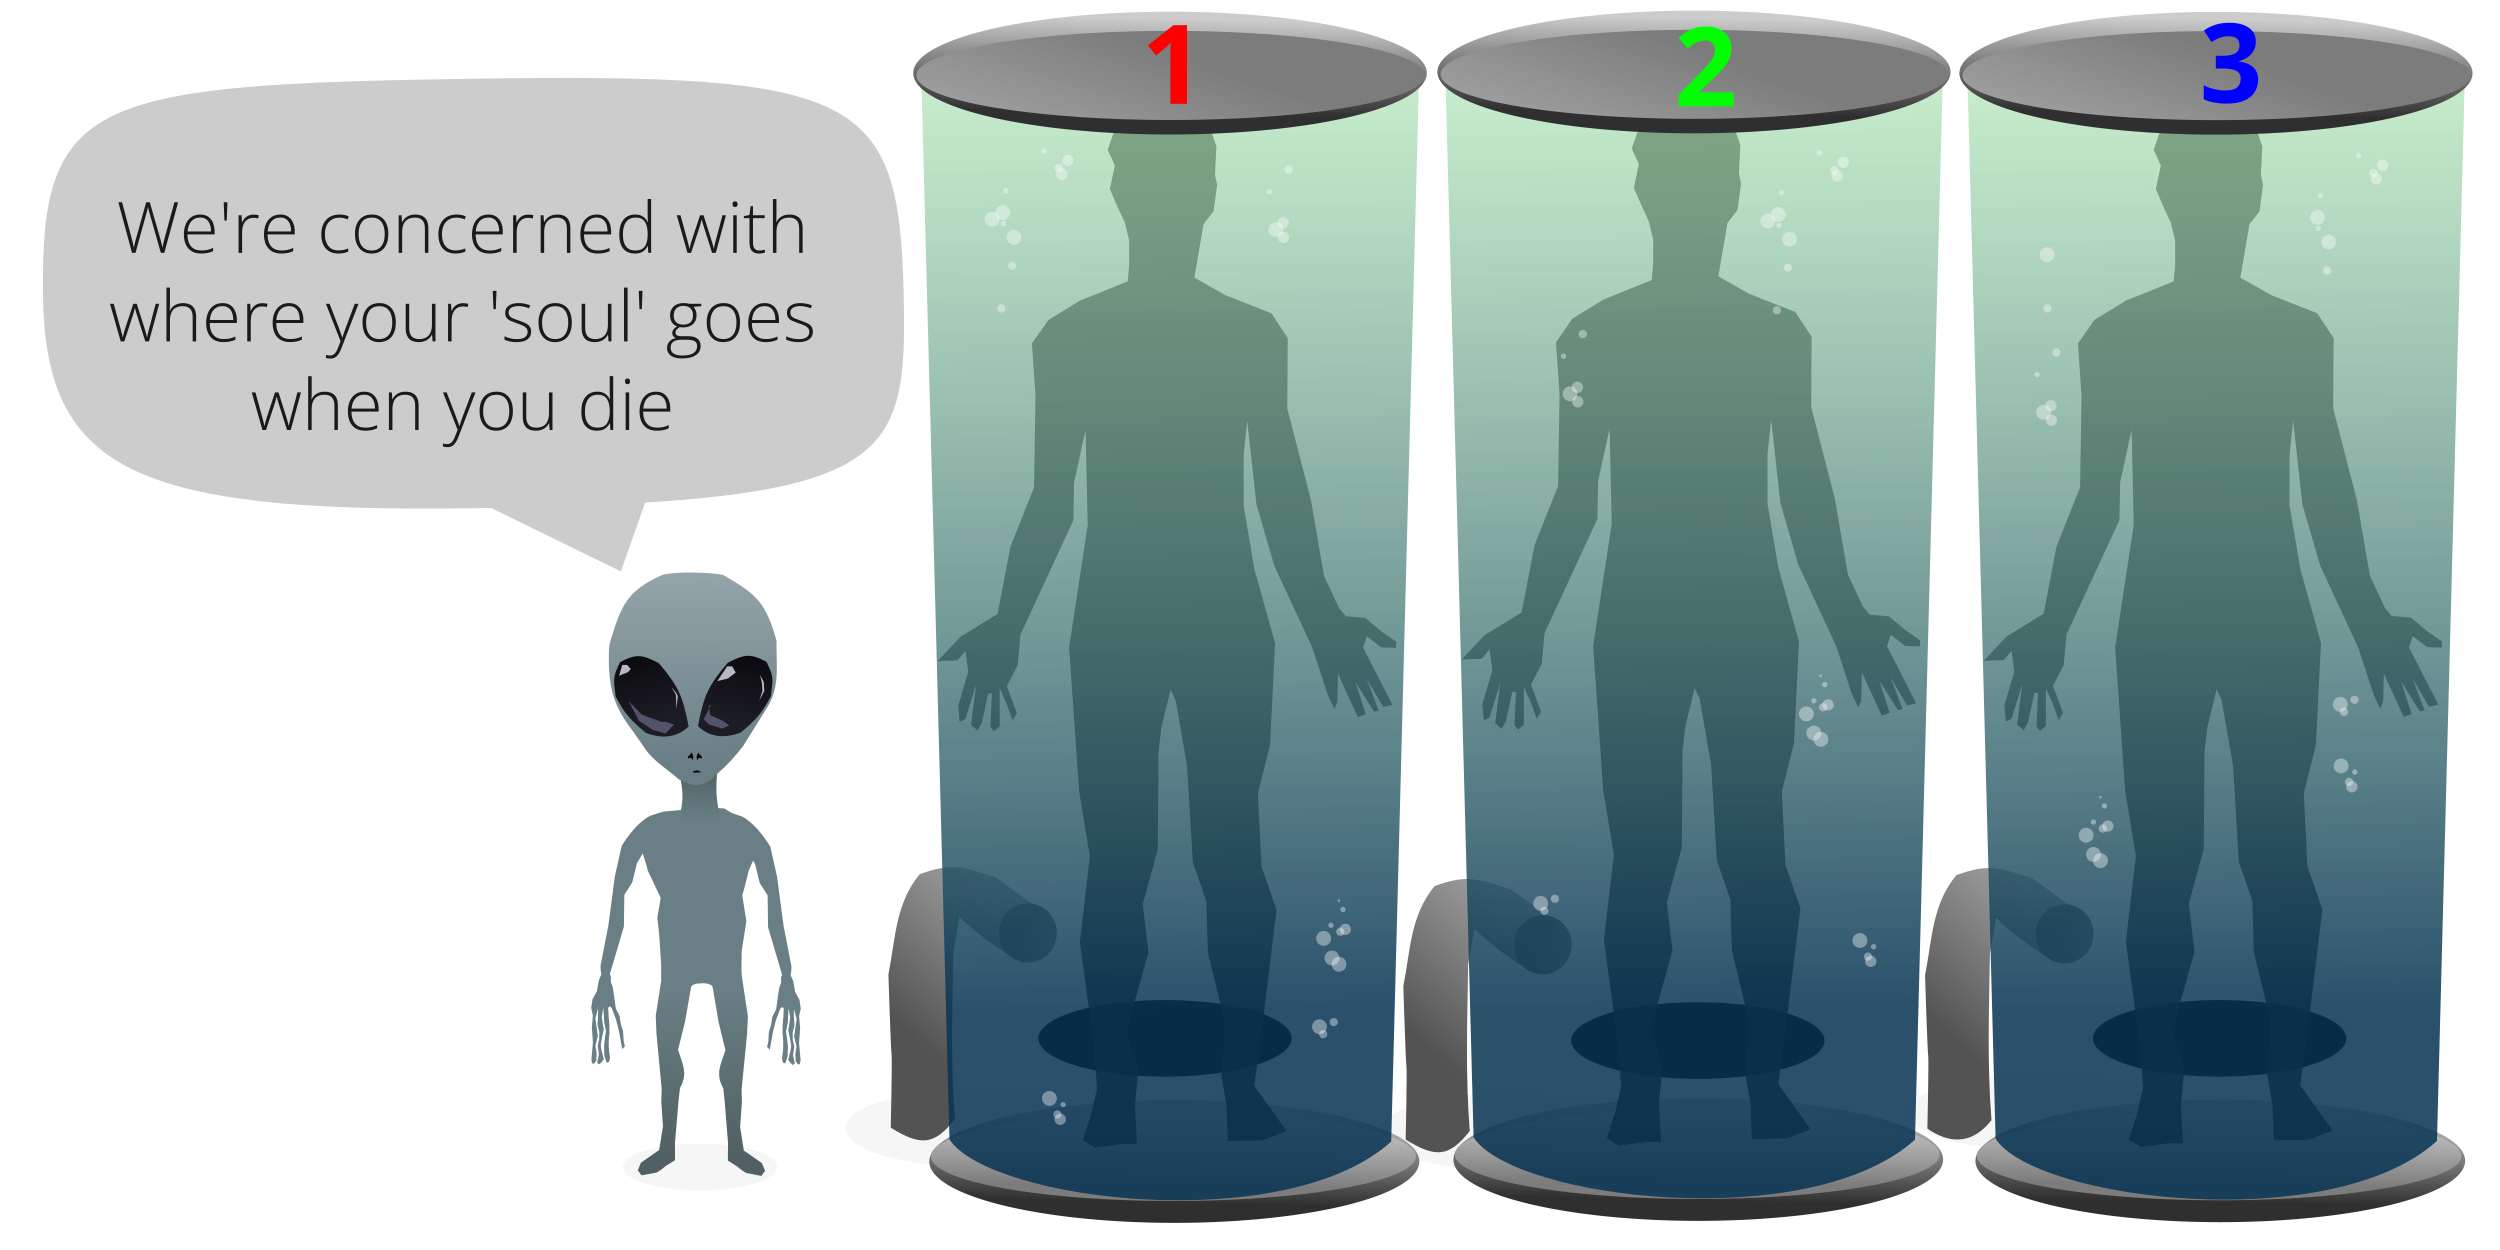 <?xml version="1.0" encoding="UTF-8" standalone="no"?>
<!-- Created with Inkscape (http://www.inkscape.org/) -->

<svg
   width="228mm"
   height="114mm"
   viewBox="0 0 228 114"
   version="1.1"
   id="svg5"
   xml:space="preserve"
   inkscape:version="1.2.2 (732a01da63, 2022-12-09)"
   sodipodi:docname="alien_human_soul_capsules.svg"
   xmlns:inkscape="http://www.inkscape.org/namespaces/inkscape"
   xmlns:sodipodi="http://sodipodi.sourceforge.net/DTD/sodipodi-0.dtd"
   xmlns:xlink="http://www.w3.org/1999/xlink"
   xmlns="http://www.w3.org/2000/svg"
   xmlns:svg="http://www.w3.org/2000/svg"><sodipodi:namedview
     id="namedview7"
     pagecolor="#505050"
     bordercolor="#eeeeee"
     borderopacity="1"
     inkscape:showpageshadow="0"
     inkscape:pageopacity="0"
     inkscape:pagecheckerboard="0"
     inkscape:deskcolor="#505050"
     inkscape:document-units="mm"
     showgrid="false"
     inkscape:zoom="2.1341966"
     inkscape:cx="168.91602"
     inkscape:cy="171.96166"
     inkscape:window-width="1920"
     inkscape:window-height="1027"
     inkscape:window-x="-8"
     inkscape:window-y="-8"
     inkscape:window-maximized="1"
     inkscape:current-layer="layer1" /><defs
     id="defs2"><linearGradient
       inkscape:collect="always"
       id="linearGradient18835"><stop
         style="stop-color:#5a5a5a;stop-opacity:1;"
         offset="0"
         id="stop18831" /><stop
         style="stop-color:#b3b3b3;stop-opacity:1;"
         offset="1"
         id="stop18833" /></linearGradient><linearGradient
       inkscape:collect="always"
       id="linearGradient18773"><stop
         style="stop-color:#535353;stop-opacity:1;"
         offset="0"
         id="stop18769" /><stop
         style="stop-color:#b3b3b3;stop-opacity:1;"
         offset="1"
         id="stop18771" /></linearGradient><linearGradient
       inkscape:collect="always"
       id="linearGradient1540"><stop
         style="stop-color:#2f2f2f;stop-opacity:1;"
         offset="0"
         id="stop1536" /><stop
         style="stop-color:#cccccc;stop-opacity:1;"
         offset="1"
         id="stop1538" /></linearGradient><linearGradient
       inkscape:collect="always"
       id="linearGradient1496"><stop
         style="stop-color:#073353;stop-opacity:0.859;"
         offset="0"
         id="stop1492" /><stop
         style="stop-color:#afe9b5;stop-opacity:0.646;"
         offset="1"
         id="stop1494" /></linearGradient><linearGradient
       inkscape:collect="always"
       id="linearGradient658"><stop
         style="stop-color:#7c7c7c;stop-opacity:1;"
         offset="0"
         id="stop654" /><stop
         style="stop-color:#cccccc;stop-opacity:1;"
         offset="1"
         id="stop656" /></linearGradient><linearGradient
       inkscape:collect="always"
       xlink:href="#linearGradient658"
       id="linearGradient660"
       x1="92.98"
       y1="146.784"
       x2="93.228"
       y2="136.371"
       gradientUnits="userSpaceOnUse"
       gradientTransform="matrix(1.567,0,0,1.056,-47.479,35.45)" /><linearGradient
       inkscape:collect="always"
       xlink:href="#linearGradient658"
       id="linearGradient1337"
       gradientUnits="userSpaceOnUse"
       gradientTransform="matrix(1.642,0,0,1.056,-54.983,-136.005)"
       x1="104.201"
       y1="143.966"
       x2="85.257"
       y2="179.2" /><linearGradient
       inkscape:collect="always"
       xlink:href="#linearGradient1496"
       id="linearGradient1498"
       x1="99.675"
       y1="127.197"
       x2="98.187"
       y2="17.604"
       gradientUnits="userSpaceOnUse"
       gradientTransform="matrix(1.328,0,0,1.397,-32.417,-14.611)" /><linearGradient
       inkscape:collect="always"
       xlink:href="#linearGradient1540"
       id="linearGradient1533"
       gradientUnits="userSpaceOnUse"
       gradientTransform="matrix(1.567,0,0,1.455,-47.32,-20.577)"
       x1="92.98"
       y1="146.784"
       x2="93.228"
       y2="136.371" /><linearGradient
       inkscape:collect="always"
       xlink:href="#linearGradient1540"
       id="linearGradient1575"
       gradientUnits="userSpaceOnUse"
       gradientTransform="matrix(1.642,0,0,1.455,-55.067,-193.202)"
       x1="92.98"
       y1="146.784"
       x2="93.228"
       y2="136.371" /><linearGradient
       inkscape:collect="always"
       xlink:href="#linearGradient1540"
       id="linearGradient6290"
       gradientUnits="userSpaceOnUse"
       gradientTransform="matrix(0.9,0,0,0.836,70.047,-13.217)"
       x1="92.98"
       y1="146.784"
       x2="93.228"
       y2="136.371" /><linearGradient
       inkscape:collect="always"
       xlink:href="#linearGradient658"
       id="linearGradient6292"
       gradientUnits="userSpaceOnUse"
       gradientTransform="matrix(0.9,0,0,0.606,69.955,18.974)"
       x1="92.98"
       y1="146.784"
       x2="93.228"
       y2="136.371" /><linearGradient
       inkscape:collect="always"
       xlink:href="#linearGradient1496"
       id="linearGradient6294"
       gradientUnits="userSpaceOnUse"
       gradientTransform="matrix(0.763,0,0,0.802,78.609,-9.789)"
       x1="99.675"
       y1="127.197"
       x2="98.187"
       y2="17.604" /><linearGradient
       inkscape:collect="always"
       xlink:href="#linearGradient1540"
       id="linearGradient6296"
       gradientUnits="userSpaceOnUse"
       gradientTransform="matrix(0.943,0,0,0.836,65.595,-112.401)"
       x1="92.98"
       y1="146.784"
       x2="93.228"
       y2="136.371" /><linearGradient
       inkscape:collect="always"
       xlink:href="#linearGradient658"
       id="linearGradient6298"
       gradientUnits="userSpaceOnUse"
       gradientTransform="matrix(0.943,0,0,0.606,65.643,-79.538)"
       x1="104.201"
       y1="143.966"
       x2="85.257"
       y2="179.2" /><linearGradient
       inkscape:collect="always"
       xlink:href="#linearGradient1540"
       id="linearGradient6509"
       gradientUnits="userSpaceOnUse"
       gradientTransform="matrix(0.9,0,0,0.836,117.653,-13.099)"
       x1="92.98"
       y1="146.784"
       x2="93.228"
       y2="136.371" /><linearGradient
       inkscape:collect="always"
       xlink:href="#linearGradient658"
       id="linearGradient6511"
       gradientUnits="userSpaceOnUse"
       gradientTransform="matrix(0.9,0,0,0.606,117.561,19.092)"
       x1="92.98"
       y1="146.784"
       x2="93.228"
       y2="136.371" /><linearGradient
       inkscape:collect="always"
       xlink:href="#linearGradient1496"
       id="linearGradient6513"
       gradientUnits="userSpaceOnUse"
       gradientTransform="matrix(0.763,0,0,0.802,126.215,-9.671)"
       x1="99.675"
       y1="127.197"
       x2="98.187"
       y2="17.604" /><linearGradient
       inkscape:collect="always"
       xlink:href="#linearGradient1540"
       id="linearGradient6515"
       gradientUnits="userSpaceOnUse"
       gradientTransform="matrix(0.943,0,0,0.836,113.201,-112.283)"
       x1="92.98"
       y1="146.784"
       x2="93.228"
       y2="136.371" /><linearGradient
       inkscape:collect="always"
       xlink:href="#linearGradient658"
       id="linearGradient6517"
       gradientUnits="userSpaceOnUse"
       gradientTransform="matrix(0.943,0,0,0.606,113.25,-79.42)"
       x1="104.201"
       y1="143.966"
       x2="85.257"
       y2="179.2" /><filter
       inkscape:collect="always"
       style="color-interpolation-filters:sRGB"
       id="filter20228-7"
       x="-0.73"
       y="-2.413"
       width="2.459"
       height="5.825"><feGaussianBlur
         inkscape:collect="always"
         stdDeviation="12.213"
         id="feGaussianBlur20230-4" /></filter><filter
       inkscape:collect="always"
       style="color-interpolation-filters:sRGB"
       id="filter20228-7-3"
       x="-0.73"
       y="-2.413"
       width="2.459"
       height="5.825"><feGaussianBlur
         inkscape:collect="always"
         stdDeviation="12.213"
         id="feGaussianBlur20230-4-6" /></filter><filter
       inkscape:collect="always"
       style="color-interpolation-filters:sRGB"
       id="filter20228-7-2"
       x="-0.73"
       y="-2.413"
       width="2.459"
       height="5.825"><feGaussianBlur
         inkscape:collect="always"
         stdDeviation="12.213"
         id="feGaussianBlur20230-4-9" /></filter><linearGradient
       inkscape:collect="always"
       xlink:href="#linearGradient18773"
       id="linearGradient18775"
       x1="142.011"
       y1="168.046"
       x2="163.955"
       y2="143.561"
       gradientUnits="userSpaceOnUse" /><linearGradient
       inkscape:collect="always"
       xlink:href="#linearGradient18835"
       id="linearGradient18837"
       x1="161.103"
       y1="152.921"
       x2="170.153"
       y2="161.289"
       gradientUnits="userSpaceOnUse" /><linearGradient
       inkscape:collect="always"
       xlink:href="#linearGradient18773"
       id="linearGradient18896"
       gradientUnits="userSpaceOnUse"
       x1="142.011"
       y1="168.046"
       x2="163.955"
       y2="143.561" /><linearGradient
       inkscape:collect="always"
       xlink:href="#linearGradient18835"
       id="linearGradient18898"
       gradientUnits="userSpaceOnUse"
       x1="161.103"
       y1="152.921"
       x2="170.153"
       y2="161.289" /><linearGradient
       inkscape:collect="always"
       xlink:href="#linearGradient18773"
       id="linearGradient18937"
       gradientUnits="userSpaceOnUse"
       x1="142.011"
       y1="168.046"
       x2="163.955"
       y2="143.561" /><linearGradient
       inkscape:collect="always"
       xlink:href="#linearGradient18835"
       id="linearGradient18939"
       gradientUnits="userSpaceOnUse"
       x1="161.103"
       y1="152.921"
       x2="170.153"
       y2="161.289" /><filter
       inkscape:collect="always"
       style="color-interpolation-filters:sRGB"
       id="filter20228-0"
       x="-0.142"
       y="-0.47"
       width="1.284"
       height="1.939"><feGaussianBlur
         inkscape:collect="always"
         stdDeviation="2.378"
         id="feGaussianBlur20230-7" /></filter><filter
       inkscape:collect="always"
       style="color-interpolation-filters:sRGB"
       id="filter20228-5"
       x="-0.142"
       y="-0.47"
       width="1.284"
       height="1.939"><feGaussianBlur
         inkscape:collect="always"
         stdDeviation="2.378"
         id="feGaussianBlur20230-2" /></filter><filter
       inkscape:collect="always"
       style="color-interpolation-filters:sRGB"
       id="filter20228-05"
       x="-0.142"
       y="-0.47"
       width="1.284"
       height="1.939"><feGaussianBlur
         inkscape:collect="always"
         stdDeviation="2.378"
         id="feGaussianBlur20230-71" /></filter><linearGradient
       inkscape:collect="always"
       id="linearGradient6216"><stop
         style="stop-color:#697f85;stop-opacity:1;"
         offset="0"
         id="stop6212" /><stop
         style="stop-color:#506266;stop-opacity:1;"
         offset="1"
         id="stop6214" /></linearGradient><linearGradient
       inkscape:collect="always"
       id="linearGradient3821"><stop
         style="stop-color:#697f85;stop-opacity:1;"
         offset="0"
         id="stop3817" /><stop
         style="stop-color:#97a5ac;stop-opacity:1;"
         offset="1"
         id="stop3819" /></linearGradient><linearGradient
       inkscape:collect="always"
       id="linearGradient1718"><stop
         style="stop-color:#1c1c24;stop-opacity:1;"
         offset="0"
         id="stop1714" /><stop
         style="stop-color:#0a0a0d;stop-opacity:1;"
         offset="1"
         id="stop1716" /></linearGradient><linearGradient
       inkscape:collect="always"
       id="linearGradient6172"><stop
         style="stop-color:#697f85;stop-opacity:1;"
         offset="0"
         id="stop6168" /><stop
         style="stop-color:#506064;stop-opacity:1;"
         offset="1"
         id="stop6170" /></linearGradient><filter
       inkscape:collect="always"
       style="color-interpolation-filters:sRGB"
       id="filter20228-01"
       x="-0.142"
       y="-0.47"
       width="1.284"
       height="1.939"><feGaussianBlur
         inkscape:collect="always"
         stdDeviation="2.378"
         id="feGaussianBlur20230-47" /></filter><linearGradient
       inkscape:collect="always"
       xlink:href="#linearGradient6172"
       id="linearGradient6174-0"
       x1="-267.782"
       y1="107.113"
       x2="-275.469"
       y2="161.041"
       gradientUnits="userSpaceOnUse"
       gradientTransform="matrix(0.329,-0.026,0.026,0.329,65.327,39.762)" /><linearGradient
       inkscape:collect="always"
       xlink:href="#linearGradient6172"
       id="linearGradient6209-4"
       gradientUnits="userSpaceOnUse"
       x1="-267.782"
       y1="107.113"
       x2="-275.469"
       y2="161.041"
       gradientTransform="matrix(-0.329,-0.027,-0.027,0.329,-100.185,39.455)" /><linearGradient
       inkscape:collect="always"
       xlink:href="#linearGradient6216"
       id="linearGradient6218-5"
       x1="-59.26"
       y1="181.461"
       x2="-58.909"
       y2="167.347"
       gradientUnits="userSpaceOnUse" /><linearGradient
       inkscape:collect="always"
       xlink:href="#linearGradient3821"
       id="linearGradient3823-9"
       x1="-54.526"
       y1="165.682"
       x2="-56.63"
       y2="111.331"
       gradientUnits="userSpaceOnUse" /><linearGradient
       inkscape:collect="always"
       xlink:href="#linearGradient1718"
       id="linearGradient1720-1"
       x1="-68.495"
       y1="153.727"
       x2="-73.95"
       y2="134.263"
       gradientUnits="userSpaceOnUse" /><filter
       inkscape:collect="always"
       style="color-interpolation-filters:sRGB"
       id="filter2117-1"
       x="-0.402"
       y="-0.5"
       width="1.804"
       height="1.999"><feGaussianBlur
         inkscape:collect="always"
         stdDeviation="0.852"
         id="feGaussianBlur2119-0" /></filter><filter
       inkscape:collect="always"
       style="color-interpolation-filters:sRGB"
       id="filter2113-1"
       x="-0.476"
       y="-0.516"
       width="1.952"
       height="2.032"><feGaussianBlur
         inkscape:collect="always"
         stdDeviation="0.639"
         id="feGaussianBlur2115-7" /></filter><filter
       inkscape:collect="always"
       style="color-interpolation-filters:sRGB"
       id="filter2125-2"
       x="-0.79"
       y="-0.156"
       width="2.579"
       height="1.312"><feGaussianBlur
         inkscape:collect="always"
         stdDeviation="0.461"
         id="feGaussianBlur2127-8" /></filter><filter
       inkscape:collect="always"
       style="color-interpolation-filters:sRGB"
       id="filter2121-9"
       x="-0.568"
       y="-0.162"
       width="2.137"
       height="1.325"><feGaussianBlur
         inkscape:collect="always"
         stdDeviation="0.415"
         id="feGaussianBlur2123-2" /></filter><filter
       inkscape:collect="always"
       style="color-interpolation-filters:sRGB"
       id="filter2817-2"
       x="-0.333"
       y="-0.467"
       width="1.666"
       height="1.935"><feGaussianBlur
         inkscape:collect="always"
         stdDeviation="1.738"
         id="feGaussianBlur2819-0" /></filter><filter
       inkscape:collect="always"
       style="color-interpolation-filters:sRGB"
       id="filter2821-9"
       x="-0.59"
       y="-0.647"
       width="2.181"
       height="2.294"><feGaussianBlur
         inkscape:collect="always"
         stdDeviation="1.738"
         id="feGaussianBlur2823-0" /></filter><linearGradient
       inkscape:collect="always"
       xlink:href="#linearGradient1718"
       id="linearGradient31713"
       gradientUnits="userSpaceOnUse"
       gradientTransform="matrix(-1,0,0,1,-119.416,-0.095)"
       x1="-68.495"
       y1="153.727"
       x2="-73.95"
       y2="134.263" /></defs><g
     inkscape:label="Layer 1"
     inkscape:groupmode="layer"
     id="layer1"><path
       id="path20070-6"
       style="opacity:0.194;stroke-width:0.37;stroke-miterlimit:3.6;filter:url(#filter20228-0)"
       d="m 173.563,184.663 a 20.084,6.075 0 0 1 -20.084,6.075 20.084,6.075 0 0 1 -20.084,-6.075 20.084,6.075 0 0 1 20.084,-6.075 20.084,6.075 0 0 1 20.084,6.075 z"
       transform="matrix(0.575,0,0,0.575,0.4,-3.292)" /><path
       id="path20070-7"
       style="opacity:0.194;stroke-width:0.37;stroke-miterlimit:3.6;filter:url(#filter20228-5)"
       d="m 258.112,185.256 a 20.084,6.075 0 0 1 -20.084,6.075 20.084,6.075 0 0 1 -20.084,-6.075 20.084,6.075 0 0 1 20.084,-6.075 20.084,6.075 0 0 1 20.084,6.075 z"
       transform="matrix(0.575,0,0,0.575,0.4,-3.292)" /><path
       id="path20070-4"
       style="opacity:0.194;stroke-width:0.37;stroke-miterlimit:3.6;filter:url(#filter20228-05)"
       d="m 342.166,182.117 a 20.084,6.075 0 0 1 -20.084,6.075 20.084,6.075 0 0 1 -20.084,-6.075 20.084,6.075 0 0 1 20.084,-6.075 20.084,6.075 0 0 1 20.084,6.075 z"
       transform="matrix(0.575,0,0,0.575,0.4,-3.292)" /><g
       id="g18841-8"
       transform="matrix(0.575,0,0,0.575,94.941,-3.207)"><path
         style="opacity:1;fill:url(#linearGradient18937);fill-opacity:1;stroke-width:0.37;stroke-miterlimit:3.6"
         d="m 162.467,148.706 -5.145,-3.781 c -5.618,-1.855 -7.246,-2.326 -12.157,-0.535 -3.837,4.698 -3.798,10.023 -4.951,15.908 0,0 0.372,11.901 0.496,12.645 0.124,0.744 -0.124,11.653 -0.124,11.653 5.2,3.561 8.457,0.835 10.166,-1.364 -0.704,-8.794 -0.387,-17.598 -0.248,-26.406 l 0.992,-5.703 c 2.618,2.723 5.698,4.732 8.832,6.782 l 4.681,-4.055 1.859,-1.136 -1.533,-2.615 z"
         id="path18659-0"
         sodipodi:nodetypes="ccccsccccccccc" /><path
         id="path18829-5"
         style="opacity:1;fill:url(#linearGradient18939);stroke-width:0.37;stroke-miterlimit:3.6"
         d="m 166.93,153.696 a 4.587,4.68 0 0 1 -4.587,4.68 4.587,4.68 0 0 1 -4.587,-4.68 4.587,4.68 0 0 1 4.587,-4.68 4.587,4.68 0 0 1 4.587,4.68 z" /></g><g
       id="g18841-7"
       transform="matrix(0.575,0,0,0.575,47.359,-2.21)"><path
         style="opacity:1;fill:url(#linearGradient18896);fill-opacity:1;stroke-width:0.37;stroke-miterlimit:3.6"
         d="m 162.467,148.706 -5.145,-3.781 c -5.618,-1.855 -7.246,-2.326 -12.157,-0.535 -3.837,4.698 -3.798,10.023 -4.951,15.908 0,0 0.372,11.901 0.496,12.645 0.124,0.744 -0.124,11.653 -0.124,11.653 4.798,2.951 6.911,2.778 10.166,-1.364 -0.704,-8.794 -0.387,-17.598 -0.248,-26.406 l 0.992,-5.703 c 2.618,2.723 5.698,4.732 8.832,6.782 l 4.681,-4.055 1.859,-1.136 -1.533,-2.615 z"
         id="path18659-1"
         sodipodi:nodetypes="ccccsccccccccc" /><path
         id="path18829-3"
         style="opacity:1;fill:url(#linearGradient18898);stroke-width:0.37;stroke-miterlimit:3.6"
         d="m 166.93,153.696 a 4.587,4.68 0 0 1 -4.587,4.68 4.587,4.68 0 0 1 -4.587,-4.68 4.587,4.68 0 0 1 4.587,-4.68 4.587,4.68 0 0 1 4.587,4.68 z" /></g><g
       id="g18841"
       transform="matrix(0.575,0,0,0.575,0.4,-3.292)"><path
         style="opacity:1;fill:url(#linearGradient18775);fill-opacity:1;stroke-width:0.37;stroke-miterlimit:3.6"
         d="m 162.467,148.706 -5.145,-3.781 c -5.618,-1.855 -7.246,-2.326 -12.157,-0.535 -3.837,4.698 -3.798,10.023 -4.951,15.908 0,0 0.372,11.901 0.496,12.645 0.124,0.744 -0.124,11.653 -0.124,11.653 4.798,2.951 6.911,2.778 10.166,-1.364 -0.704,-8.794 -0.387,-17.598 -0.248,-26.406 l 0.992,-5.703 c 2.618,2.723 5.698,4.732 8.832,6.782 l 4.681,-4.055 1.859,-1.136 -1.533,-2.615 z"
         id="path18659"
         sodipodi:nodetypes="ccccsccccccccc" /><path
         id="path18829"
         style="opacity:1;fill:url(#linearGradient18837);stroke-width:0.37;stroke-miterlimit:3.6"
         d="m 166.93,153.696 a 4.587,4.68 0 0 1 -4.587,4.68 4.587,4.68 0 0 1 -4.587,-4.68 4.587,4.68 0 0 1 4.587,-4.68 4.587,4.68 0 0 1 4.587,4.68 z" /></g><path
       id="path20070-2"
       style="stroke-width:0.37;stroke-miterlimit:3.6;filter:url(#filter20228-7)"
       d="m 204.175,170.416 a 20.084,6.075 0 0 1 -20.084,6.075 20.084,6.075 0 0 1 -20.084,-6.075 20.084,6.075 0 0 1 20.084,-6.075 20.084,6.075 0 0 1 20.084,6.075 z"
       transform="matrix(0.575,0,0,0.575,0.4,-3.292)" /><path
       id="path20070-2-9"
       style="stroke-width:0.37;stroke-miterlimit:3.6;filter:url(#filter20228-7-3)"
       d="m 288.681,170.766 a 20.084,6.075 0 0 1 -20.084,6.075 20.084,6.075 0 0 1 -20.084,-6.075 20.084,6.075 0 0 1 20.084,-6.075 20.084,6.075 0 0 1 20.084,6.075 z"
       transform="matrix(0.575,0,0,0.575,0.4,-3.292)" /><path
       id="path20070-2-6"
       style="stroke-width:0.37;stroke-miterlimit:3.6;filter:url(#filter20228-7-2)"
       d="m 371.434,170.416 a 20.084,6.075 0 0 1 -20.084,6.075 20.084,6.075 0 0 1 -20.084,-6.075 20.084,6.075 0 0 1 20.084,-6.075 20.084,6.075 0 0 1 20.084,6.075 z"
       transform="matrix(0.575,0,0,0.575,0.4,-3.292)" /><path
       id="path20300"
       style="fill:#cccccc;stroke-width:0.298;stroke-miterlimit:3.6"
       d="M 82.412,26.767 C 82.776,42.542 81.334,45.792 43.164,46.355 11.827,46.817 4.094,42.664 3.916,26.767 3.717,9 8.34,7.692 43.164,7.178 78.469,6.658 81.994,8.635 82.412,26.767 Z"
       sodipodi:nodetypes="sssss" /><g
       aria-label="We're concerned with where your 'soul' goes when you die"
       id="text20460"
       style="font-weight:300;font-size:11.239px;font-family:'Open Sans';-inkscape-font-specification:'Open Sans Light';text-align:center;text-anchor:middle;fill:#1a1a1a;stroke-width:0.238;stroke-miterlimit:3.6"
       transform="matrix(0.575,0,0,0.575,3.375,-6.268)"><path
         d="m 22.378,42.982 -2.19,8.023 h -0.549 l -1.718,-6.059 q -0.06,-0.192 -0.11,-0.362 -0.044,-0.176 -0.088,-0.329 -0.038,-0.159 -0.077,-0.296 -0.033,-0.143 -0.055,-0.258 -0.022,0.115 -0.049,0.247 -0.022,0.126 -0.055,0.263 -0.033,0.137 -0.071,0.285 -0.038,0.148 -0.082,0.307 l -1.712,6.201 H 15.068 l -2.162,-8.023 h 0.582 l 1.509,5.658 q 0.06,0.225 0.11,0.428 0.055,0.203 0.099,0.395 0.044,0.187 0.082,0.368 0.044,0.176 0.077,0.357 0.038,-0.181 0.077,-0.368 0.038,-0.187 0.082,-0.379 0.049,-0.192 0.099,-0.395 0.055,-0.209 0.121,-0.434 l 1.575,-5.631 h 0.565 l 1.635,5.664 q 0.066,0.236 0.121,0.445 0.055,0.209 0.099,0.401 0.044,0.187 0.082,0.368 0.038,0.176 0.077,0.357 0.044,-0.247 0.088,-0.483 0.049,-0.241 0.115,-0.505 0.066,-0.263 0.148,-0.576 l 1.542,-5.669 z"
         id="path589" /><path
         d="m 25.895,44.925 q 0.763,0 1.268,0.357 0.51,0.357 0.757,0.977 0.252,0.62 0.252,1.421 v 0.401 h -4.308 q 0,1.229 0.565,1.888 0.571,0.659 1.63,0.659 0.554,0 0.96,-0.088 0.412,-0.093 0.911,-0.313 v 0.51 q -0.439,0.198 -0.878,0.285 -0.439,0.093 -1.01,0.093 -0.906,0 -1.52,-0.373 -0.609,-0.379 -0.922,-1.065 -0.307,-0.686 -0.307,-1.602 0,-0.895 0.296,-1.608 0.302,-0.713 0.878,-1.125 0.582,-0.417 1.427,-0.417 z m -0.005,0.477 q -0.856,0 -1.388,0.571 -0.527,0.565 -0.62,1.635 h 3.715 q 0,-0.653 -0.187,-1.152 -0.187,-0.499 -0.565,-0.774 -0.373,-0.28 -0.955,-0.28 z"
         id="path591" /><path
         d="m 30.203,42.982 -0.11,2.898 H 29.721 L 29.611,42.982 Z"
         id="path593" /><path
         d="m 34.341,44.936 q 0.236,0 0.445,0.027 0.209,0.027 0.39,0.077 l -0.088,0.51 q -0.181,-0.049 -0.368,-0.071 -0.187,-0.027 -0.401,-0.027 -0.423,0 -0.757,0.159 -0.329,0.159 -0.56,0.455 -0.23,0.296 -0.351,0.713 -0.121,0.417 -0.121,0.933 V 51.005 h -0.56 v -5.965 h 0.477 l 0.055,1.125 h 0.033 q 0.137,-0.346 0.384,-0.62 0.252,-0.28 0.609,-0.445 0.357,-0.165 0.812,-0.165 z"
         id="path595" /><path
         d="m 38.6,44.925 q 0.763,0 1.268,0.357 0.51,0.357 0.757,0.977 0.252,0.62 0.252,1.421 v 0.401 h -4.308 q 0,1.229 0.565,1.888 0.571,0.659 1.63,0.659 0.554,0 0.96,-0.088 0.412,-0.093 0.911,-0.313 v 0.51 q -0.439,0.198 -0.878,0.285 -0.439,0.093 -1.01,0.093 -0.906,0 -1.52,-0.373 -0.609,-0.379 -0.922,-1.065 -0.307,-0.686 -0.307,-1.602 0,-0.895 0.296,-1.608 0.302,-0.713 0.878,-1.125 0.582,-0.417 1.427,-0.417 z m -0.005,0.477 q -0.856,0 -1.388,0.571 -0.527,0.565 -0.62,1.635 h 3.715 q 0,-0.653 -0.187,-1.152 -0.187,-0.499 -0.565,-0.774 -0.373,-0.28 -0.955,-0.28 z"
         id="path597" /><path
         d="m 47.825,51.115 q -0.889,0 -1.504,-0.368 -0.609,-0.373 -0.922,-1.059 -0.307,-0.691 -0.307,-1.635 0,-0.982 0.357,-1.679 0.357,-0.702 1.004,-1.076 0.648,-0.373 1.52,-0.373 0.428,0 0.796,0.077 0.368,0.077 0.664,0.214 l -0.148,0.488 q -0.307,-0.137 -0.653,-0.209 -0.346,-0.071 -0.664,-0.071 -0.735,0 -1.251,0.324 -0.51,0.318 -0.785,0.911 -0.269,0.587 -0.269,1.388 0,0.752 0.23,1.334 0.23,0.576 0.708,0.911 0.477,0.329 1.224,0.329 0.434,0 0.823,-0.088 0.395,-0.088 0.719,-0.225 v 0.505 q -0.291,0.132 -0.675,0.214 -0.379,0.088 -0.867,0.088 z"
         id="path599" /><path
         d="m 55.722,48.014 q 0,0.691 -0.17,1.262 -0.17,0.565 -0.505,0.977 -0.335,0.412 -0.834,0.637 -0.494,0.225 -1.152,0.225 -0.626,0 -1.114,-0.22 -0.488,-0.225 -0.829,-0.637 -0.335,-0.412 -0.51,-0.977 -0.176,-0.571 -0.176,-1.268 0,-0.96 0.318,-1.652 0.324,-0.697 0.922,-1.065 0.604,-0.373 1.443,-0.373 0.867,0 1.443,0.395 0.582,0.39 0.873,1.087 0.291,0.697 0.291,1.608 z m -4.72,0 q 0,0.785 0.225,1.372 0.225,0.587 0.68,0.916 0.461,0.329 1.163,0.329 0.719,0 1.18,-0.329 0.461,-0.329 0.68,-0.922 0.22,-0.593 0.22,-1.366 0,-0.752 -0.209,-1.339 -0.209,-0.587 -0.659,-0.922 -0.45,-0.34 -1.174,-0.34 -1.037,0 -1.575,0.691 -0.532,0.691 -0.532,1.91 z"
         id="path601" /><path
         d="m 59.992,44.925 q 1.004,0 1.542,0.527 0.538,0.527 0.538,1.652 v 3.902 h -0.549 v -3.869 q 0,-0.889 -0.406,-1.306 -0.406,-0.417 -1.18,-0.417 -0.982,0 -1.504,0.576 -0.516,0.571 -0.516,1.729 v 3.287 h -0.554 v -5.965 h 0.45 l 0.082,1.087 h 0.033 q 0.159,-0.335 0.434,-0.604 0.28,-0.274 0.686,-0.434 0.406,-0.165 0.944,-0.165 z"
         id="path603" /><path
         d="m 66.391,51.115 q -0.889,0 -1.504,-0.368 -0.609,-0.373 -0.922,-1.059 -0.307,-0.691 -0.307,-1.635 0,-0.982 0.357,-1.679 0.357,-0.702 1.004,-1.076 0.648,-0.373 1.52,-0.373 0.428,0 0.796,0.077 0.368,0.077 0.664,0.214 l -0.148,0.488 q -0.307,-0.137 -0.653,-0.209 -0.346,-0.071 -0.664,-0.071 -0.735,0 -1.251,0.324 -0.51,0.318 -0.785,0.911 -0.269,0.587 -0.269,1.388 0,0.752 0.23,1.334 0.23,0.576 0.708,0.911 0.477,0.329 1.224,0.329 0.434,0 0.823,-0.088 0.395,-0.088 0.719,-0.225 v 0.505 q -0.291,0.132 -0.675,0.214 -0.379,0.088 -0.867,0.088 z"
         id="path605" /><path
         d="m 71.599,44.925 q 0.763,0 1.268,0.357 0.51,0.357 0.757,0.977 0.252,0.62 0.252,1.421 v 0.401 h -4.308 q 0,1.229 0.565,1.888 0.571,0.659 1.63,0.659 0.554,0 0.96,-0.088 0.412,-0.093 0.911,-0.313 v 0.51 q -0.439,0.198 -0.878,0.285 -0.439,0.093 -1.01,0.093 -0.906,0 -1.52,-0.373 -0.609,-0.379 -0.922,-1.065 -0.307,-0.686 -0.307,-1.602 0,-0.895 0.296,-1.608 0.302,-0.713 0.878,-1.125 0.582,-0.417 1.427,-0.417 z m -0.005,0.477 q -0.856,0 -1.388,0.571 -0.527,0.565 -0.62,1.635 h 3.715 q 0,-0.653 -0.187,-1.152 -0.187,-0.499 -0.565,-0.774 -0.373,-0.28 -0.955,-0.28 z"
         id="path607" /><path
         d="m 77.888,44.936 q 0.236,0 0.445,0.027 0.209,0.027 0.39,0.077 l -0.088,0.51 q -0.181,-0.049 -0.368,-0.071 -0.187,-0.027 -0.401,-0.027 -0.423,0 -0.757,0.159 -0.329,0.159 -0.56,0.455 -0.23,0.296 -0.351,0.713 -0.121,0.417 -0.121,0.933 V 51.005 h -0.56 v -5.965 h 0.477 l 0.055,1.125 h 0.033 q 0.137,-0.346 0.384,-0.62 0.252,-0.28 0.609,-0.445 0.357,-0.165 0.812,-0.165 z"
         id="path609" /><path
         d="m 82.514,44.925 q 1.004,0 1.542,0.527 0.538,0.527 0.538,1.652 v 3.902 h -0.549 v -3.869 q 0,-0.889 -0.406,-1.306 -0.406,-0.417 -1.18,-0.417 -0.982,0 -1.504,0.576 -0.516,0.571 -0.516,1.729 v 3.287 h -0.554 v -5.965 h 0.45 l 0.082,1.087 h 0.033 q 0.159,-0.335 0.434,-0.604 0.28,-0.274 0.686,-0.434 0.406,-0.165 0.944,-0.165 z"
         id="path611" /><path
         d="m 88.781,44.925 q 0.763,0 1.268,0.357 0.51,0.357 0.757,0.977 0.252,0.62 0.252,1.421 v 0.401 h -4.308 q 0,1.229 0.565,1.888 0.571,0.659 1.63,0.659 0.554,0 0.96,-0.088 0.412,-0.093 0.911,-0.313 v 0.51 q -0.439,0.198 -0.878,0.285 -0.439,0.093 -1.01,0.093 -0.906,0 -1.52,-0.373 -0.609,-0.379 -0.922,-1.065 -0.307,-0.686 -0.307,-1.602 0,-0.895 0.296,-1.608 0.302,-0.713 0.878,-1.125 0.582,-0.417 1.427,-0.417 z m -0.005,0.477 q -0.856,0 -1.388,0.571 -0.527,0.565 -0.62,1.635 h 3.715 q 0,-0.653 -0.187,-1.152 -0.187,-0.499 -0.565,-0.774 -0.373,-0.28 -0.955,-0.28 z"
         id="path613" /><path
         d="m 94.856,51.115 q -1.224,0 -1.866,-0.768 -0.637,-0.774 -0.637,-2.25 0,-1.548 0.675,-2.36 0.675,-0.812 1.882,-0.812 0.516,0 0.895,0.159 0.384,0.159 0.642,0.434 0.263,0.269 0.406,0.615 h 0.044 q -0.022,-0.291 -0.033,-0.626 -0.011,-0.335 -0.011,-0.615 V 42.466 h 0.554 v 8.539 h -0.45 l -0.071,-1.092 h -0.033 q -0.148,0.329 -0.412,0.604 -0.258,0.274 -0.648,0.439 -0.39,0.159 -0.938,0.159 z m 0.06,-0.483 q 1.054,0 1.498,-0.653 0.445,-0.659 0.445,-1.877 v -0.088 q 0,-1.262 -0.445,-1.932 -0.445,-0.675 -1.449,-0.675 -0.993,0 -1.52,0.691 -0.521,0.691 -0.521,2.009 0,1.24 0.488,1.882 0.494,0.642 1.504,0.642 z"
         id="path615" /><path
         d="m 107.072,51.005 -1.268,-4.006 q -0.06,-0.181 -0.11,-0.346 -0.049,-0.165 -0.093,-0.318 -0.044,-0.154 -0.082,-0.296 -0.038,-0.148 -0.077,-0.291 h -0.027 q -0.038,0.143 -0.077,0.291 -0.038,0.148 -0.082,0.307 -0.044,0.159 -0.093,0.324 -0.049,0.165 -0.11,0.34 l -1.312,3.995 h -0.571 l -1.696,-5.965 h 0.587 l 1.048,3.814 q 0.093,0.335 0.159,0.598 0.066,0.263 0.115,0.477 0.049,0.214 0.088,0.406 h 0.027 q 0.033,-0.137 0.071,-0.285 0.038,-0.154 0.082,-0.329 0.044,-0.176 0.104,-0.373 0.06,-0.198 0.132,-0.428 l 1.279,-3.88 h 0.549 l 1.229,3.869 q 0.088,0.28 0.159,0.538 0.077,0.252 0.132,0.472 0.06,0.22 0.099,0.412 h 0.033 q 0.022,-0.181 0.066,-0.395 0.049,-0.22 0.115,-0.488 0.071,-0.269 0.159,-0.593 l 1.01,-3.814 h 0.56 l -1.619,5.965 z"
         id="path617" /><path
         d="m 110.98,45.04 v 5.965 h -0.554 v -5.965 z m -0.269,-2.206 q 0.209,0 0.307,0.126 0.099,0.121 0.099,0.329 0,0.209 -0.099,0.329 -0.099,0.121 -0.307,0.121 -0.198,0 -0.296,-0.121 -0.099,-0.121 -0.099,-0.329 0,-0.209 0.099,-0.329 0.099,-0.126 0.296,-0.126 z"
         id="path619" /><path
         d="m 114.58,50.638 q 0.258,0 0.477,-0.038 0.225,-0.038 0.395,-0.099 v 0.461 q -0.176,0.06 -0.412,0.104 -0.236,0.049 -0.521,0.049 -0.505,0 -0.84,-0.187 -0.335,-0.192 -0.505,-0.576 -0.17,-0.39 -0.17,-0.988 V 45.501 h -0.889 v -0.329 l 0.884,-0.17 0.192,-1.405 h 0.368 v 1.443 h 1.86 v 0.461 h -1.86 v 3.831 q 0,0.642 0.236,0.977 0.241,0.329 0.785,0.329 z"
         id="path621" /><path
         d="m 117.28,42.466 v 2.788 q 0,0.241 -0.011,0.45 -0.005,0.209 -0.022,0.423 h 0.038 q 0.148,-0.34 0.423,-0.609 0.28,-0.269 0.686,-0.428 0.412,-0.159 0.949,-0.159 0.68,0 1.141,0.236 0.466,0.23 0.708,0.708 0.241,0.477 0.241,1.229 v 3.902 h -0.549 v -3.869 q 0,-0.889 -0.406,-1.306 -0.406,-0.417 -1.18,-0.417 -0.659,0 -1.109,0.258 -0.45,0.252 -0.68,0.768 -0.23,0.51 -0.23,1.279 v 3.287 h -0.554 V 42.466 Z"
         id="path623" /><path
         d="m 17.178,65.054 -1.268,-4.006 q -0.06,-0.181 -0.11,-0.346 -0.049,-0.165 -0.093,-0.318 -0.044,-0.154 -0.082,-0.296 -0.038,-0.148 -0.077,-0.291 h -0.027 q -0.038,0.143 -0.077,0.291 -0.038,0.148 -0.082,0.307 -0.044,0.159 -0.093,0.324 -0.049,0.165 -0.11,0.34 l -1.312,3.995 H 13.276 L 11.58,59.089 h 0.587 l 1.048,3.814 q 0.093,0.335 0.159,0.598 0.066,0.263 0.115,0.477 0.049,0.214 0.088,0.406 h 0.027 q 0.033,-0.137 0.071,-0.285 0.038,-0.154 0.082,-0.329 0.044,-0.176 0.104,-0.373 0.06,-0.198 0.132,-0.428 l 1.279,-3.88 h 0.549 l 1.229,3.869 q 0.088,0.28 0.159,0.538 0.077,0.252 0.132,0.472 0.06,0.22 0.099,0.412 h 0.033 q 0.022,-0.181 0.066,-0.395 0.049,-0.22 0.115,-0.488 0.071,-0.269 0.159,-0.593 L 18.824,59.089 h 0.56 l -1.619,5.965 z"
         id="path625" /><path
         d="m 21.085,56.515 v 2.788 q 0,0.241 -0.011,0.45 -0.005,0.209 -0.022,0.423 h 0.038 q 0.148,-0.34 0.423,-0.609 0.28,-0.269 0.686,-0.428 0.412,-0.159 0.949,-0.159 0.68,0 1.141,0.236 0.466,0.23 0.708,0.708 0.241,0.477 0.241,1.229 v 3.902 h -0.549 v -3.869 q 0,-0.889 -0.406,-1.306 -0.406,-0.417 -1.18,-0.417 -0.659,0 -1.109,0.258 -0.45,0.252 -0.68,0.768 -0.23,0.51 -0.23,1.279 v 3.287 H 20.531 V 56.515 Z"
         id="path627" /><path
         d="m 29.427,58.974 q 0.763,0 1.268,0.357 0.51,0.357 0.757,0.977 0.252,0.62 0.252,1.421 v 0.401 h -4.308 q 0,1.229 0.565,1.888 0.571,0.659 1.63,0.659 0.554,0 0.96,-0.088 0.412,-0.093 0.911,-0.313 v 0.51 q -0.439,0.198 -0.878,0.285 -0.439,0.093 -1.01,0.093 -0.906,0 -1.52,-0.373 -0.609,-0.379 -0.922,-1.065 -0.307,-0.686 -0.307,-1.602 0,-0.895 0.296,-1.608 0.302,-0.713 0.878,-1.125 0.582,-0.417 1.427,-0.417 z m -0.005,0.477 q -0.856,0 -1.388,0.571 -0.527,0.565 -0.62,1.635 h 3.715 q 0,-0.653 -0.187,-1.152 -0.187,-0.499 -0.565,-0.774 -0.373,-0.28 -0.955,-0.28 z"
         id="path629" /><path
         d="m 35.716,58.985 q 0.236,0 0.445,0.027 0.209,0.027 0.39,0.077 l -0.088,0.51 q -0.181,-0.049 -0.368,-0.071 -0.187,-0.027 -0.401,-0.027 -0.423,0 -0.757,0.159 -0.329,0.159 -0.56,0.455 -0.23,0.296 -0.351,0.713 -0.121,0.417 -0.121,0.933 V 65.054 H 33.345 v -5.965 h 0.477 l 0.055,1.125 h 0.033 q 0.137,-0.346 0.384,-0.62 0.252,-0.28 0.609,-0.445 0.357,-0.165 0.812,-0.165 z"
         id="path631" /><path
         d="m 39.975,58.974 q 0.763,0 1.268,0.357 0.51,0.357 0.757,0.977 0.252,0.62 0.252,1.421 v 0.401 h -4.308 q 0,1.229 0.565,1.888 0.571,0.659 1.63,0.659 0.554,0 0.96,-0.088 0.412,-0.093 0.911,-0.313 v 0.51 q -0.439,0.198 -0.878,0.285 -0.439,0.093 -1.01,0.093 -0.906,0 -1.52,-0.373 -0.609,-0.379 -0.922,-1.065 -0.307,-0.686 -0.307,-1.602 0,-0.895 0.296,-1.608 0.302,-0.713 0.878,-1.125 0.582,-0.417 1.427,-0.417 z m -0.005,0.477 q -0.856,0 -1.388,0.571 -0.527,0.565 -0.62,1.635 h 3.715 q 0,-0.653 -0.187,-1.152 -0.187,-0.499 -0.565,-0.774 -0.373,-0.28 -0.955,-0.28 z"
         id="path633" /><path
         d="m 45.825,59.089 h 0.587 l 1.449,3.787 q 0.132,0.335 0.23,0.62 0.104,0.28 0.181,0.516 0.077,0.23 0.126,0.423 h 0.033 q 0.082,-0.252 0.22,-0.648 0.137,-0.401 0.313,-0.889 l 1.432,-3.809 h 0.593 l -2.722,7.085 q -0.198,0.516 -0.434,0.873 -0.236,0.362 -0.554,0.543 -0.318,0.187 -0.768,0.187 -0.203,0 -0.368,-0.033 -0.165,-0.027 -0.318,-0.077 v -0.477 q 0.143,0.044 0.291,0.071 0.154,0.033 0.335,0.033 0.313,0 0.538,-0.132 0.23,-0.126 0.412,-0.395 0.181,-0.269 0.34,-0.686 l 0.406,-1.059 z"
         id="path635" /><path
         d="m 56.916,62.063 q 0,0.691 -0.17,1.262 -0.17,0.565 -0.505,0.977 -0.335,0.412 -0.834,0.637 -0.494,0.225 -1.152,0.225 -0.626,0 -1.114,-0.22 -0.488,-0.225 -0.829,-0.637 -0.335,-0.412 -0.51,-0.977 -0.176,-0.571 -0.176,-1.268 0,-0.96 0.318,-1.652 0.324,-0.697 0.922,-1.065 0.604,-0.373 1.443,-0.373 0.867,0 1.443,0.395 0.582,0.39 0.873,1.087 0.291,0.697 0.291,1.608 z m -4.72,0 q 0,0.785 0.225,1.372 0.225,0.587 0.68,0.916 0.461,0.329 1.163,0.329 0.719,0 1.18,-0.329 0.461,-0.329 0.68,-0.922 0.22,-0.593 0.22,-1.366 0,-0.752 -0.209,-1.339 -0.209,-0.587 -0.659,-0.922 -0.45,-0.34 -1.174,-0.34 -1.037,0 -1.575,0.691 -0.532,0.691 -0.532,1.91 z"
         id="path637" /><path
         d="m 63.194,59.089 v 5.965 h -0.45 l -0.082,-1.076 h -0.033 q -0.154,0.329 -0.434,0.598 -0.28,0.269 -0.686,0.428 -0.406,0.159 -0.944,0.159 -0.686,0 -1.152,-0.236 -0.461,-0.241 -0.697,-0.724 -0.236,-0.483 -0.236,-1.207 V 59.089 h 0.554 v 3.853 q 0,0.895 0.401,1.317 0.406,0.423 1.185,0.423 0.659,0 1.103,-0.252 0.45,-0.252 0.68,-0.763 0.236,-0.516 0.236,-1.284 V 59.089 Z"
         id="path639" /><path
         d="m 67.568,58.985 q 0.236,0 0.445,0.027 0.209,0.027 0.39,0.077 l -0.088,0.51 q -0.181,-0.049 -0.368,-0.071 -0.187,-0.027 -0.401,-0.027 -0.423,0 -0.757,0.159 -0.329,0.159 -0.56,0.455 -0.23,0.296 -0.351,0.713 -0.121,0.417 -0.121,0.933 V 65.054 h -0.56 v -5.965 h 0.477 l 0.055,1.125 h 0.033 q 0.137,-0.346 0.384,-0.62 0.252,-0.28 0.609,-0.445 0.357,-0.165 0.812,-0.165 z"
         id="path641" /><path
         d="m 72.88,57.031 -0.11,2.898 h -0.373 l -0.11,-2.898 z"
         id="path643" /><path
         d="m 78.373,63.49 q 0,0.532 -0.269,0.911 -0.263,0.373 -0.774,0.571 -0.51,0.192 -1.257,0.192 -0.62,0 -1.109,-0.11 -0.488,-0.11 -0.818,-0.269 v -0.549 q 0.412,0.203 0.911,0.329 0.499,0.126 1.026,0.126 0.922,0 1.328,-0.313 0.406,-0.313 0.406,-0.856 0,-0.357 -0.203,-0.587 -0.198,-0.236 -0.571,-0.406 -0.373,-0.17 -0.9,-0.346 -0.549,-0.187 -0.977,-0.368 -0.423,-0.187 -0.664,-0.488 -0.241,-0.307 -0.241,-0.834 0,-0.719 0.576,-1.12 0.576,-0.401 1.548,-0.401 0.538,0 0.999,0.104 0.466,0.099 0.845,0.258 l -0.198,0.472 q -0.34,-0.159 -0.785,-0.258 -0.445,-0.099 -0.889,-0.099 -0.73,0 -1.141,0.258 -0.412,0.258 -0.412,0.757 0,0.384 0.198,0.604 0.198,0.214 0.565,0.362 0.368,0.143 0.873,0.318 0.521,0.181 0.96,0.379 0.445,0.198 0.708,0.51 0.263,0.313 0.263,0.851 z"
         id="path645" /><path
         d="m 84.827,62.063 q 0,0.691 -0.17,1.262 -0.17,0.565 -0.505,0.977 -0.335,0.412 -0.834,0.637 -0.494,0.225 -1.152,0.225 -0.626,0 -1.114,-0.22 -0.488,-0.225 -0.829,-0.637 -0.335,-0.412 -0.51,-0.977 -0.176,-0.571 -0.176,-1.268 0,-0.96 0.318,-1.652 0.324,-0.697 0.922,-1.065 0.604,-0.373 1.443,-0.373 0.867,0 1.443,0.395 0.582,0.39 0.873,1.087 0.291,0.697 0.291,1.608 z m -4.72,0 q 0,0.785 0.225,1.372 0.225,0.587 0.68,0.916 0.461,0.329 1.163,0.329 0.719,0 1.18,-0.329 0.461,-0.329 0.68,-0.922 0.22,-0.593 0.22,-1.366 0,-0.752 -0.209,-1.339 -0.209,-0.587 -0.659,-0.922 -0.45,-0.34 -1.174,-0.34 -1.037,0 -1.575,0.691 -0.532,0.691 -0.532,1.91 z"
         id="path647" /><path
         d="m 91.105,59.089 v 5.965 H 90.655 L 90.573,63.979 h -0.033 q -0.154,0.329 -0.434,0.598 -0.28,0.269 -0.686,0.428 -0.406,0.159 -0.944,0.159 -0.686,0 -1.152,-0.236 -0.461,-0.241 -0.697,-0.724 -0.236,-0.483 -0.236,-1.207 V 59.089 h 0.554 v 3.853 q 0,0.895 0.401,1.317 0.406,0.423 1.185,0.423 0.659,0 1.103,-0.252 0.45,-0.252 0.68,-0.763 0.236,-0.516 0.236,-1.284 V 59.089 Z"
         id="path649" /><path
         d="M 93.668,65.054 H 93.108 V 56.515 h 0.56 z"
         id="path651" /><path
         d="m 96.039,57.031 -0.11,2.898 h -0.373 l -0.11,-2.898 z"
         id="path653" /><path
         d="m 102.301,67.754 q -1.125,0 -1.751,-0.434 -0.62,-0.434 -0.62,-1.213 0,-0.604 0.379,-1.043 0.379,-0.434 1.026,-0.521 -0.258,-0.121 -0.423,-0.329 -0.159,-0.209 -0.159,-0.483 0,-0.307 0.192,-0.571 0.192,-0.269 0.576,-0.494 -0.516,-0.187 -0.812,-0.631 -0.296,-0.45 -0.296,-1.081 0,-0.604 0.258,-1.048 0.258,-0.445 0.73,-0.686 0.477,-0.247 1.125,-0.247 0.198,0 0.357,0.011 0.165,0.011 0.302,0.038 0.137,0.022 0.247,0.06 h 1.926 v 0.395 l -1.229,0.082 q 0.241,0.291 0.362,0.631 0.121,0.335 0.121,0.708 0,0.889 -0.56,1.41 -0.56,0.521 -1.559,0.521 -0.274,0 -0.538,-0.049 -0.335,0.198 -0.51,0.401 -0.176,0.198 -0.176,0.494 0,0.187 0.11,0.307 0.11,0.115 0.318,0.181 0.209,0.06 0.51,0.06 h 1.048 q 0.971,0 1.487,0.395 0.516,0.395 0.516,1.163 0,0.938 -0.774,1.454 -0.768,0.516 -2.184,0.516 z m 0.038,-0.466 q 0.785,0 1.306,-0.17 0.527,-0.17 0.79,-0.505 0.263,-0.329 0.263,-0.818 0,-0.401 -0.192,-0.62 -0.192,-0.22 -0.543,-0.302 -0.351,-0.088 -0.829,-0.088 h -0.999 q -0.477,0 -0.851,0.132 -0.373,0.126 -0.582,0.406 -0.203,0.28 -0.203,0.746 0,0.598 0.466,0.906 0.472,0.313 1.372,0.313 z m 0.176,-4.901 q 0.741,0 1.136,-0.373 0.395,-0.373 0.395,-1.081 0,-0.757 -0.406,-1.136 -0.406,-0.379 -1.136,-0.379 -0.708,0 -1.114,0.406 -0.401,0.401 -0.401,1.131 0,0.68 0.384,1.059 0.384,0.373 1.141,0.373 z"
         id="path655" /><path
         d="m 111.509,62.063 q 0,0.691 -0.17,1.262 -0.17,0.565 -0.505,0.977 -0.335,0.412 -0.834,0.637 -0.494,0.225 -1.152,0.225 -0.626,0 -1.114,-0.22 -0.488,-0.225 -0.829,-0.637 -0.335,-0.412 -0.51,-0.977 -0.176,-0.571 -0.176,-1.268 0,-0.96 0.318,-1.652 0.324,-0.697 0.922,-1.065 0.604,-0.373 1.443,-0.373 0.867,0 1.443,0.395 0.582,0.39 0.873,1.087 0.291,0.697 0.291,1.608 z m -4.72,0 q 0,0.785 0.225,1.372 0.225,0.587 0.68,0.916 0.461,0.329 1.163,0.329 0.719,0 1.18,-0.329 0.461,-0.329 0.68,-0.922 0.22,-0.593 0.22,-1.366 0,-0.752 -0.209,-1.339 -0.209,-0.587 -0.659,-0.922 -0.45,-0.34 -1.174,-0.34 -1.037,0 -1.575,0.691 -0.532,0.691 -0.532,1.91 z"
         id="path657" /><path
         d="m 115.411,58.974 q 0.763,0 1.268,0.357 0.51,0.357 0.757,0.977 0.252,0.62 0.252,1.421 v 0.401 h -4.308 q 0,1.229 0.565,1.888 0.571,0.659 1.63,0.659 0.554,0 0.96,-0.088 0.412,-0.093 0.911,-0.313 v 0.51 q -0.439,0.198 -0.878,0.285 -0.439,0.093 -1.01,0.093 -0.905,0 -1.52,-0.373 -0.609,-0.379 -0.922,-1.065 -0.307,-0.686 -0.307,-1.602 0,-0.895 0.296,-1.608 0.302,-0.713 0.878,-1.125 0.582,-0.417 1.427,-0.417 z m -0.005,0.477 q -0.856,0 -1.388,0.571 -0.527,0.565 -0.62,1.635 h 3.715 q 0,-0.653 -0.187,-1.152 -0.187,-0.499 -0.565,-0.774 -0.373,-0.28 -0.955,-0.28 z"
         id="path659" /><path
         d="m 123.056,63.49 q 0,0.532 -0.269,0.911 -0.263,0.373 -0.774,0.571 -0.51,0.192 -1.257,0.192 -0.62,0 -1.109,-0.11 -0.488,-0.11 -0.818,-0.269 v -0.549 q 0.412,0.203 0.911,0.329 0.499,0.126 1.026,0.126 0.922,0 1.328,-0.313 0.406,-0.313 0.406,-0.856 0,-0.357 -0.203,-0.587 -0.198,-0.236 -0.571,-0.406 -0.373,-0.17 -0.9,-0.346 -0.549,-0.187 -0.977,-0.368 -0.423,-0.187 -0.664,-0.488 -0.241,-0.307 -0.241,-0.834 0,-0.719 0.576,-1.12 0.576,-0.401 1.548,-0.401 0.538,0 0.999,0.104 0.466,0.099 0.845,0.258 l -0.198,0.472 q -0.34,-0.159 -0.785,-0.258 -0.445,-0.099 -0.889,-0.099 -0.73,0 -1.141,0.258 -0.412,0.258 -0.412,0.757 0,0.384 0.198,0.604 0.198,0.214 0.565,0.362 0.368,0.143 0.873,0.318 0.521,0.181 0.96,0.379 0.445,0.198 0.708,0.51 0.263,0.313 0.263,0.851 z"
         id="path661" /><path
         d="m 39.656,79.103 -1.268,-4.006 q -0.06,-0.181 -0.11,-0.346 -0.049,-0.165 -0.093,-0.318 -0.044,-0.154 -0.082,-0.296 -0.038,-0.148 -0.077,-0.291 h -0.027 q -0.038,0.143 -0.077,0.291 -0.038,0.148 -0.082,0.307 -0.044,0.159 -0.093,0.324 -0.049,0.165 -0.11,0.34 l -1.312,3.995 H 35.754 L 34.059,73.138 h 0.587 l 1.048,3.814 q 0.093,0.335 0.159,0.598 0.066,0.263 0.115,0.477 0.049,0.214 0.088,0.406 h 0.027 q 0.033,-0.137 0.071,-0.285 0.038,-0.154 0.082,-0.329 0.044,-0.176 0.104,-0.373 0.06,-0.198 0.132,-0.428 l 1.279,-3.88 h 0.549 l 1.229,3.869 q 0.088,0.28 0.159,0.538 0.077,0.252 0.132,0.472 0.06,0.22 0.099,0.412 h 0.033 q 0.022,-0.181 0.066,-0.395 0.049,-0.22 0.115,-0.488 0.071,-0.269 0.159,-0.593 L 41.303,73.138 h 0.56 l -1.619,5.965 z"
         id="path663" /><path
         d="m 43.564,70.564 v 2.788 q 0,0.241 -0.011,0.45 -0.005,0.209 -0.022,0.423 h 0.038 q 0.148,-0.34 0.423,-0.609 0.28,-0.269 0.686,-0.428 0.412,-0.159 0.949,-0.159 0.68,0 1.141,0.236 0.466,0.23 0.708,0.708 0.241,0.477 0.241,1.229 v 3.902 h -0.549 v -3.869 q 0,-0.889 -0.406,-1.306 -0.406,-0.417 -1.18,-0.417 -0.659,0 -1.109,0.258 -0.45,0.252 -0.68,0.768 -0.23,0.51 -0.23,1.279 v 3.287 h -0.554 v -8.539 z"
         id="path665" /><path
         d="m 51.905,73.023 q 0.763,0 1.268,0.357 0.51,0.357 0.757,0.977 0.252,0.62 0.252,1.421 v 0.401 h -4.308 q 0,1.229 0.565,1.888 0.571,0.659 1.63,0.659 0.554,0 0.96,-0.088 0.412,-0.093 0.911,-0.313 v 0.51 q -0.439,0.198 -0.878,0.285 -0.439,0.093 -1.01,0.093 -0.906,0 -1.52,-0.373 -0.609,-0.379 -0.922,-1.065 -0.307,-0.686 -0.307,-1.602 0,-0.895 0.296,-1.608 0.302,-0.713 0.878,-1.125 0.582,-0.417 1.427,-0.417 z m -0.005,0.477 q -0.856,0 -1.388,0.571 -0.527,0.565 -0.62,1.635 h 3.715 q 0,-0.653 -0.187,-1.152 -0.187,-0.499 -0.565,-0.774 -0.373,-0.28 -0.955,-0.28 z"
         id="path667" /><path
         d="m 58.447,73.023 q 1.004,0 1.542,0.527 0.538,0.527 0.538,1.652 v 3.902 h -0.549 v -3.869 q 0,-0.889 -0.406,-1.306 -0.406,-0.417 -1.18,-0.417 -0.982,0 -1.504,0.576 -0.516,0.571 -0.516,1.729 v 3.287 H 55.818 V 73.138 h 0.45 l 0.082,1.087 h 0.033 q 0.159,-0.335 0.434,-0.604 0.28,-0.274 0.686,-0.434 0.406,-0.165 0.944,-0.165 z"
         id="path669" /><path
         d="m 64.39,73.138 h 0.587 l 1.449,3.787 q 0.132,0.335 0.23,0.62 0.104,0.28 0.181,0.516 0.077,0.23 0.126,0.423 h 0.033 q 0.082,-0.252 0.22,-0.648 0.137,-0.401 0.313,-0.889 l 1.432,-3.809 h 0.593 l -2.722,7.085 q -0.198,0.516 -0.434,0.873 -0.236,0.362 -0.554,0.543 -0.318,0.187 -0.768,0.187 -0.203,0 -0.368,-0.033 -0.165,-0.027 -0.318,-0.077 v -0.477 q 0.143,0.044 0.291,0.071 0.154,0.033 0.335,0.033 0.313,0 0.538,-0.132 0.23,-0.126 0.412,-0.395 0.181,-0.269 0.34,-0.686 l 0.406,-1.059 z"
         id="path671" /><path
         d="m 75.481,76.112 q 0,0.691 -0.17,1.262 -0.17,0.565 -0.505,0.977 -0.335,0.412 -0.834,0.637 -0.494,0.225 -1.152,0.225 -0.626,0 -1.114,-0.22 -0.488,-0.225 -0.829,-0.637 -0.335,-0.412 -0.51,-0.977 -0.176,-0.571 -0.176,-1.268 0,-0.96 0.318,-1.652 0.324,-0.697 0.922,-1.065 0.604,-0.373 1.443,-0.373 0.867,0 1.443,0.395 0.582,0.39 0.873,1.087 0.291,0.697 0.291,1.608 z m -4.72,0 q 0,0.785 0.225,1.372 0.225,0.587 0.68,0.916 0.461,0.329 1.163,0.329 0.719,0 1.18,-0.329 0.461,-0.329 0.68,-0.922 0.22,-0.593 0.22,-1.366 0,-0.752 -0.209,-1.339 -0.209,-0.587 -0.659,-0.922 -0.45,-0.34 -1.174,-0.34 -1.037,0 -1.575,0.691 -0.532,0.691 -0.532,1.91 z"
         id="path673" /><path
         d="m 81.759,73.138 v 5.965 h -0.45 l -0.082,-1.076 h -0.033 q -0.154,0.329 -0.434,0.598 -0.28,0.269 -0.686,0.428 -0.406,0.159 -0.944,0.159 -0.686,0 -1.152,-0.236 -0.461,-0.241 -0.697,-0.724 -0.236,-0.483 -0.236,-1.207 V 73.138 h 0.554 v 3.852 q 0,0.895 0.401,1.317 0.406,0.423 1.185,0.423 0.659,0 1.103,-0.252 0.45,-0.252 0.68,-0.763 0.236,-0.516 0.236,-1.284 V 73.138 Z"
         id="path675" /><path
         d="m 88.839,79.213 q -1.224,0 -1.866,-0.768 -0.637,-0.774 -0.637,-2.25 0,-1.548 0.675,-2.36 0.675,-0.812 1.882,-0.812 0.516,0 0.895,0.159 0.384,0.159 0.642,0.434 0.263,0.269 0.406,0.615 h 0.044 q -0.022,-0.291 -0.033,-0.626 -0.011,-0.335 -0.011,-0.615 v -2.426 h 0.554 v 8.539 H 90.941 l -0.071,-1.092 h -0.033 q -0.148,0.329 -0.412,0.604 -0.258,0.274 -0.648,0.439 -0.39,0.159 -0.938,0.159 z m 0.06,-0.483 q 1.054,0 1.498,-0.653 0.445,-0.659 0.445,-1.877 v -0.088 q 0,-1.262 -0.445,-1.932 -0.445,-0.675 -1.449,-0.675 -0.993,0 -1.52,0.691 -0.521,0.691 -0.521,2.009 0,1.24 0.488,1.882 0.494,0.642 1.504,0.642 z"
         id="path677" /><path
         d="m 93.921,73.138 v 5.965 H 93.366 V 73.138 Z m -0.269,-2.206 q 0.209,0 0.307,0.126 0.099,0.121 0.099,0.329 0,0.209 -0.099,0.329 -0.099,0.121 -0.307,0.121 -0.198,0 -0.296,-0.121 -0.099,-0.121 -0.099,-0.329 0,-0.209 0.099,-0.329 0.099,-0.126 0.296,-0.126 z"
         id="path679" /><path
         d="m 98.168,73.023 q 0.763,0 1.268,0.357 0.51,0.357 0.757,0.977 0.252,0.62 0.252,1.421 v 0.401 h -4.308 q 0,1.229 0.565,1.888 0.571,0.659 1.63,0.659 0.554,0 0.96,-0.088 0.412,-0.093 0.911,-0.313 v 0.51 q -0.439,0.198 -0.878,0.285 -0.439,0.093 -1.01,0.093 -0.906,0 -1.52,-0.373 -0.609,-0.379 -0.922,-1.065 -0.307,-0.686 -0.307,-1.602 0,-0.895 0.296,-1.608 0.302,-0.713 0.878,-1.125 0.582,-0.417 1.427,-0.417 z m -0.005,0.477 q -0.856,0 -1.388,0.571 -0.527,0.565 -0.62,1.635 h 3.715 q 0,-0.653 -0.187,-1.152 -0.187,-0.499 -0.565,-0.774 -0.373,-0.28 -0.955,-0.28 z"
         id="path681" /></g><g
       id="g6045"
       transform="matrix(0.575,0,0,0.575,49.407,-1.298)"><path
         id="path538-5"
         style="fill:url(#linearGradient1533);stroke-width:0.559;stroke-miterlimit:3.6"
         d="m 139.196,186.476 a 38.863,9.739 0 0 1 -38.862,9.739 38.863,9.739 0 0 1 -38.863,-9.739 38.863,9.739 0 0 1 38.863,-9.739 38.863,9.739 0 0 1 38.862,9.739 z" /><path
         id="path538"
         style="fill:url(#linearGradient660);stroke-width:0.476;stroke-miterlimit:3.6"
         d="m 138.641,185.678 a 38.467,7.066 0 0 1 -38.467,7.066 38.467,7.066 0 0 1 -38.467,-7.066 38.467,7.066 0 0 1 38.467,-7.066 38.467,7.066 0 0 1 38.467,7.066 z" /><path
         style="fill:#1a1a1a;fill-opacity:0.867;stroke-width:0.677;stroke-miterlimit:3.6"
         d="m 135.557,104.078 -2.255,-1.565 -2.713,-2.256 -3.057,-0.255 -1.097,-1.336 -2.351,-5.037 -2.067,-12.014 -3.766,-14.566 0.071,-11.167 -2.59,-3.928 -7.326,-2.888 -4.89,-2.771 1.453,-8.49 1.588,-2.042 0.567,-4.197 -0.34,-1.588 0.227,-4.538 -1.475,-4.197 -4.764,-3.176 -6.239,1.021 -1.811,1.848 -1.932,2.122 -1.021,2.949 1.134,2.496 -0.794,3.743 1.231,2.842 1.151,2.49 0.681,2.836 v 3.857 l -0.227,2.609 -7.6,3.063 -4.991,3.063 -2.609,3.743 0.567,8.281 -0.227,14.52 -3.743,9.415 -2.042,10.663 -5.899,3.63 -3.63,3.857 3.176,-0.113 1.248,-1.475 0.454,3.29 -1.588,5.332 0.227,2.609 0.907,-0.454 1.702,-5.445 -0.794,6.353 1.021,0.907 0.681,-1.248 1.021,-4.651 h 0.567 l -0.227,5.332 0.567,0.681 0.908,-0.794 v -6.012 l 1.248,2.836 0.794,2.269 0.681,-1.134 -1.588,-4.311 1.702,-3.29 0.454,-4.878 8.394,-18.15 0.113,-6.012 1.815,-8.281 0.34,15.087 -2.949,19.398 1.588,22.801 1.702,10.323 -1.588,13.613 1.815,13.272 0.681,6.579 0.227,3.403 -0.908,3.97 -1.361,4.197 1.928,1.134 4.424,-0.567 h 2.269 l -0.34,-6.012 0.567,-6.012 -1.928,-5.785 3.517,-12.592 -0.908,-7.6 2.382,-8.735 0.113,-15.428 0.454,-3.857 1.475,-6.012 0.794,1.702 1.815,10.436 0.907,15.201 2.155,6.239 0.227,8.054 2.723,11.23 -0.567,8.508 0.794,4.424 0.227,5.785 5.558,-0.113 3.743,-1.475 -5.105,-7.147 1.248,-9.302 2.269,-18.604 -2.382,-6.92 -0.567,-11.571 1.928,-7.714 0.794,-16.108 -3.29,-11.798 -1.702,-10.096 v -7.827 l 0.567,-5.558 1.475,13.272 2.836,9.756 6.012,12.932 2.496,7.6 1.021,2.155 0.454,-1.134 0.113,-4.424 3.159,6.841 1.239,-0.437 -1.442,-4.53 -0.179,-0.563 2.938,4.649 0.752,-0.115 -1.907,-5.055 2.613,4.455 1.464,-0.347 -4.647,-9.048 0.576,-1.828 2.299,1.763 2.333,0.073"
         id="path2458"
         sodipodi:nodetypes="cccccccccccccccccccccccccccccccccccccccccccccccccccccccccccccccccccccccccccccccccccccccccccccccccccccccccccccccccccccccccccccccc" /><path
         style="fill:url(#linearGradient1498);fill-opacity:1;stroke-width:0.504;stroke-miterlimit:3.6"
         d="M 128.962,19.325 60.23,15.667 64.668,182.98 c 6.382,9.738 53.198,15.532 70.063,0.342 l 4.372,-167.037 z"
         id="path1394"
         sodipodi:nodetypes="cccccc" /><path
         id="path538-5-1"
         style="fill:url(#linearGradient1575);stroke-width:0.572;stroke-miterlimit:3.6"
         d="M 140.374,13.851 A 40.722,9.739 0 0 1 99.651,23.59 40.722,9.739 0 0 1 58.929,13.851 40.722,9.739 0 0 1 99.651,4.111 40.722,9.739 0 0 1 140.374,13.851 Z" /><path
         id="path538-3"
         style="fill:url(#linearGradient1337);stroke-width:0.487;stroke-miterlimit:3.6"
         d="M 140.043,14.223 A 40.308,7.066 0 0 1 99.735,21.289 40.308,7.066 0 0 1 59.427,14.223 40.308,7.066 0 0 1 99.735,7.156 40.308,7.066 0 0 1 140.043,14.223 Z" /><g
         id="g5778"><path
           id="path4787"
           style="fill:#ffffff;fill-opacity:0.38;stroke-width:0.37;stroke-miterlimit:3.6"
           d="m 81.698,176.476 a 1.178,1.178 0 0 1 -1.178,1.178 1.178,1.178 0 0 1 -1.178,-1.178 1.178,1.178 0 0 1 1.178,-1.178 1.178,1.178 0 0 1 1.178,1.178 z" /><path
           id="path4787-2"
           style="fill:#ffffff;fill-opacity:0.38;stroke-width:0.132;stroke-miterlimit:3.6"
           d="m 83.115,177.459 a 0.419,0.419 0 0 1 -0.419,0.419 0.419,0.419 0 0 1 -0.419,-0.419 0.419,0.419 0 0 1 0.419,-0.419 0.419,0.419 0 0 1 0.419,0.419 z" /><path
           id="path4787-4"
           style="fill:#ffffff;fill-opacity:0.38;stroke-width:0.282;stroke-miterlimit:3.6"
           d="m 83.133,179.785 a 0.899,0.899 0 0 1 -0.899,0.899 0.899,0.899 0 0 1 -0.899,-0.899 0.899,0.899 0 0 1 0.899,-0.899 0.899,0.899 0 0 1 0.899,0.899 z" /><path
           id="path4787-2-0"
           style="fill:#ffffff;fill-opacity:0.38;stroke-width:0.205;stroke-miterlimit:3.6"
           d="m 82.443,179.017 a 0.652,0.652 0 0 1 -0.652,0.652 0.652,0.652 0 0 1 -0.652,-0.652 0.652,0.652 0 0 1 0.652,-0.652 0.652,0.652 0 0 1 0.652,0.652 z" /></g><g
         id="g5778-1"
         transform="rotate(-85.343,88.503,140.194)"><path
           id="path4787-8"
           style="fill:#ffffff;fill-opacity:0.38;stroke-width:0.37;stroke-miterlimit:3.6"
           d="m 81.698,176.476 a 1.178,1.178 0 0 1 -1.178,1.178 1.178,1.178 0 0 1 -1.178,-1.178 1.178,1.178 0 0 1 1.178,-1.178 1.178,1.178 0 0 1 1.178,1.178 z" /><path
           id="path4787-2-4"
           style="fill:#ffffff;fill-opacity:0.38;stroke-width:0.132;stroke-miterlimit:3.6"
           d="m 83.115,177.459 a 0.419,0.419 0 0 1 -0.419,0.419 0.419,0.419 0 0 1 -0.419,-0.419 0.419,0.419 0 0 1 0.419,-0.419 0.419,0.419 0 0 1 0.419,0.419 z" /><path
           id="path4787-4-9"
           style="fill:#ffffff;fill-opacity:0.38;stroke-width:0.282;stroke-miterlimit:3.6"
           d="m 83.133,179.785 a 0.899,0.899 0 0 1 -0.899,0.899 0.899,0.899 0 0 1 -0.899,-0.899 0.899,0.899 0 0 1 0.899,-0.899 0.899,0.899 0 0 1 0.899,0.899 z" /><path
           id="path4787-2-0-3"
           style="fill:#ffffff;fill-opacity:0.38;stroke-width:0.205;stroke-miterlimit:3.6"
           d="m 82.443,179.017 a 0.652,0.652 0 0 1 -0.652,0.652 0.652,0.652 0 0 1 -0.652,-0.652 0.652,0.652 0 0 1 0.652,-0.652 0.652,0.652 0 0 1 0.652,0.652 z" /></g><path
         id="path4787-46"
         style="fill:#ffffff;fill-opacity:0.38;stroke-width:0.37;stroke-miterlimit:3.6"
         d="m 74.286,35.987 a 1.178,1.178 0 0 1 -1.178,1.178 1.178,1.178 0 0 1 -1.178,-1.178 1.178,1.178 0 0 1 1.178,-1.178 1.178,1.178 0 0 1 1.178,1.178 z" /><path
         id="path4787-2-1"
         style="fill:#ffffff;fill-opacity:0.38;stroke-width:0.132;stroke-miterlimit:3.6"
         d="m 73.658,37.714 a 0.419,0.419 0 0 1 -0.419,0.419 0.419,0.419 0 0 1 -0.419,-0.419 0.419,0.419 0 0 1 0.419,-0.419 0.419,0.419 0 0 1 0.419,0.419 z" /><path
         id="path4787-4-0"
         style="fill:#ffffff;fill-opacity:0.38;stroke-width:0.282;stroke-miterlimit:3.6"
         d="m 118.554,39.916 a 0.899,0.899 0 0 1 -0.899,0.899 0.899,0.899 0 0 1 -0.899,-0.899 0.899,0.899 0 0 1 0.899,-0.899 0.899,0.899 0 0 1 0.899,0.899 z" /><path
         id="path4787-2-0-34"
         style="fill:#ffffff;fill-opacity:0.38;stroke-width:0.205;stroke-miterlimit:3.6"
         d="m 119.103,29.168 a 0.652,0.652 0 0 1 -0.652,0.652 0.652,0.652 0 0 1 -0.652,-0.652 0.652,0.652 0 0 1 0.652,-0.652 0.652,0.652 0 0 1 0.652,0.652 z" /><path
         id="path4787-5"
         style="fill:#ffffff;fill-opacity:0.38;stroke-width:0.37;stroke-miterlimit:3.6"
         d="m 117.615,38.652 a 1.178,1.178 0 0 1 -1.178,1.178 1.178,1.178 0 0 1 -1.178,-1.178 1.178,1.178 0 0 1 1.178,-1.178 1.178,1.178 0 0 1 1.178,1.178 z" /><path
         id="path4787-2-7"
         style="fill:#ffffff;fill-opacity:0.38;stroke-width:0.132;stroke-miterlimit:3.6"
         d="m 115.809,32.693 a 0.419,0.419 0 0 1 -0.419,0.419 0.419,0.419 0 0 1 -0.419,-0.419 0.419,0.419 0 0 1 0.419,-0.419 0.419,0.419 0 0 1 0.419,0.419 z" /><path
         id="path4787-4-4"
         style="fill:#ffffff;fill-opacity:0.38;stroke-width:0.282;stroke-miterlimit:3.6"
         d="m 118.492,37.622 a 0.899,0.899 0 0 1 -0.899,0.899 0.899,0.899 0 0 1 -0.899,-0.899 0.899,0.899 0 0 1 0.899,-0.899 0.899,0.899 0 0 1 0.899,0.899 z" /><path
         id="path4787-2-0-1"
         style="fill:#ffffff;fill-opacity:0.38;stroke-width:0.205;stroke-miterlimit:3.6"
         d="m 73.543,51.173 a 0.652,0.652 0 0 1 -0.652,0.652 0.652,0.652 0 0 1 -0.652,-0.652 0.652,0.652 0 0 1 0.652,-0.652 0.652,0.652 0 0 1 0.652,0.652 z" /><path
         id="path4787-80"
         style="fill:#ffffff;fill-opacity:0.38;stroke-width:0.37;stroke-miterlimit:3.6"
         d="m 76.084,39.892 a 1.178,1.178 0 0 1 -1.178,1.178 1.178,1.178 0 0 1 -1.178,-1.178 1.178,1.178 0 0 1 1.178,-1.178 1.178,1.178 0 0 1 1.178,1.178 z" /><path
         id="path4787-2-8"
         style="fill:#ffffff;fill-opacity:0.38;stroke-width:0.132;stroke-miterlimit:3.6"
         d="m 74.03,32.507 a 0.419,0.419 0 0 1 -0.419,0.419 0.419,0.419 0 0 1 -0.419,-0.419 0.419,0.419 0 0 1 0.419,-0.419 0.419,0.419 0 0 1 0.419,0.419 z" /><path
         id="path4787-4-1"
         style="fill:#ffffff;fill-opacity:0.38;stroke-width:0.282;stroke-miterlimit:3.6"
         d="m 84.337,27.705 a 0.899,0.899 0 0 1 -0.899,0.899 0.899,0.899 0 0 1 -0.899,-0.899 0.899,0.899 0 0 1 0.899,-0.899 0.899,0.899 0 0 1 0.899,0.899 z" /><path
         id="path4787-2-0-7"
         style="fill:#ffffff;fill-opacity:0.38;stroke-width:0.205;stroke-miterlimit:3.6"
         d="m 75.279,44.417 a 0.652,0.652 0 0 1 -0.652,0.652 0.652,0.652 0 0 1 -0.652,-0.652 0.652,0.652 0 0 1 0.652,-0.652 0.652,0.652 0 0 1 0.652,0.652 z" /><path
         id="path4787-6"
         style="fill:#ffffff;fill-opacity:0.38;stroke-width:0.37;stroke-miterlimit:3.6"
         d="m 72.613,37.04 a 1.178,1.178 0 0 1 -1.178,1.178 1.178,1.178 0 0 1 -1.178,-1.178 1.178,1.178 0 0 1 1.178,-1.178 1.178,1.178 0 0 1 1.178,1.178 z" /><path
         id="path4787-46-3"
         style="fill:#ffffff;fill-opacity:0.38;stroke-width:0.37;stroke-miterlimit:3.6"
         d="m 126.515,154.204 a 1.178,1.178 0 0 1 -1.178,1.178 1.178,1.178 0 0 1 -1.178,-1.178 1.178,1.178 0 0 1 1.178,-1.178 1.178,1.178 0 0 1 1.178,1.178 z" /><path
         id="path4787-2-1-3"
         style="fill:#ffffff;fill-opacity:0.38;stroke-width:0.132;stroke-miterlimit:3.6"
         d="m 127.498,146.509 a 0.419,0.419 0 0 1 -0.419,0.419 0.419,0.419 0 0 1 -0.419,-0.419 0.419,0.419 0 0 1 0.419,-0.419 0.419,0.419 0 0 1 0.419,0.419 z" /><path
         id="path4787-2-0-1-6"
         style="fill:#ffffff;fill-opacity:0.38;stroke-width:0.205;stroke-miterlimit:3.6"
         d="m 126.268,164.37 a 0.652,0.652 0 0 1 -0.652,0.652 0.652,0.652 0 0 1 -0.652,-0.652 0.652,0.652 0 0 1 0.652,-0.652 0.652,0.652 0 0 1 0.652,0.652 z" /><path
         id="path4787-80-5"
         style="fill:#ffffff;fill-opacity:0.38;stroke-width:0.37;stroke-miterlimit:3.6"
         d="m 127.63,155.196 a 1.178,1.178 0 0 1 -1.178,1.178 1.178,1.178 0 0 1 -1.178,-1.178 1.178,1.178 0 0 1 1.178,-1.178 1.178,1.178 0 0 1 1.178,1.178 z" /><path
         id="path4787-2-8-6"
         style="fill:#ffffff;fill-opacity:0.38;stroke-width:0.064;stroke-miterlimit:3.6"
         d="m 126.63,145.114 a 0.202,0.202 0 0 1 -0.202,0.202 0.202,0.202 0 0 1 -0.202,-0.202 0.202,0.202 0 0 1 0.202,-0.202 0.202,0.202 0 0 1 0.202,0.202 z" /><path
         id="path4787-2-0-7-6"
         style="fill:#ffffff;fill-opacity:0.38;stroke-width:0.205;stroke-miterlimit:3.6"
         d="m 124.594,166.291 a 0.652,0.652 0 0 1 -0.652,0.652 0.652,0.652 0 0 1 -0.652,-0.652 0.652,0.652 0 0 1 0.652,-0.652 0.652,0.652 0 0 1 0.652,0.652 z" /><path
         id="path4787-6-3"
         style="fill:#ffffff;fill-opacity:0.38;stroke-width:0.37;stroke-miterlimit:3.6"
         d="m 124.531,165.113 a 1.178,1.178 0 0 1 -1.178,1.178 1.178,1.178 0 0 1 -1.178,-1.178 1.178,1.178 0 0 1 1.178,-1.178 1.178,1.178 0 0 1 1.178,1.178 z" /><path
         id="path4787-2-46"
         style="fill:#ffffff;fill-opacity:0.38;stroke-width:0.132;stroke-miterlimit:3.6"
         d="m 80.042,26.184 a 0.419,0.419 0 0 1 -0.419,0.419 0.419,0.419 0 0 1 -0.419,-0.419 0.419,0.419 0 0 1 0.419,-0.419 0.419,0.419 0 0 1 0.419,0.419 z" /><path
         id="path4787-4-94"
         style="fill:#ffffff;fill-opacity:0.38;stroke-width:0.282;stroke-miterlimit:3.6"
         d="m 83.346,29.874 a 0.899,0.899 0 0 1 -0.899,0.899 0.899,0.899 0 0 1 -0.899,-0.899 0.899,0.899 0 0 1 0.899,-0.899 0.899,0.899 0 0 1 0.899,0.899 z" /><path
         id="path4787-2-0-2"
         style="fill:#ffffff;fill-opacity:0.38;stroke-width:0.205;stroke-miterlimit:3.6"
         d="m 82.655,28.92 a 0.652,0.652 0 0 1 -0.652,0.652 0.652,0.652 0 0 1 -0.652,-0.652 0.652,0.652 0 0 1 0.652,-0.652 0.652,0.652 0 0 1 0.652,0.652 z" /></g><path
       id="path538-5-9"
       style="fill:url(#linearGradient6290);stroke-width:0.321;stroke-miterlimit:3.6"
       d="m 177.212,105.748 a 22.329,5.596 0 0 1 -22.329,5.596 22.329,5.596 0 0 1 -22.329,-5.596 22.329,5.596 0 0 1 22.329,-5.596 22.329,5.596 0 0 1 22.329,5.596 z" /><path
       id="path538-31"
       style="fill:url(#linearGradient6292);stroke-width:0.273;stroke-miterlimit:3.6"
       d="m 176.893,105.289 a 22.102,4.06 0 0 1 -22.102,4.06 22.102,4.06 0 0 1 -22.102,-4.06 22.102,4.06 0 0 1 22.102,-4.06 22.102,4.06 0 0 1 22.102,4.06 z" /><path
       style="fill:#1a1a1a;fill-opacity:0.867;stroke-width:0.389;stroke-miterlimit:3.6"
       d="m 175.121,58.405 -1.295,-0.899 -1.559,-1.296 -1.756,-0.147 -0.63,-0.768 -1.351,-2.894 -1.188,-6.903 -2.164,-8.369 0.041,-6.416 -1.488,-2.257 -4.209,-1.659 -2.81,-1.592 0.835,-4.878 0.912,-1.173 0.326,-2.412 -0.196,-0.912 0.13,-2.607 -0.847,-2.412 -2.737,-1.825 -3.585,0.587 -1.041,1.062 -1.11,1.219 -0.587,1.695 0.652,1.434 -0.456,2.151 0.707,1.633 0.662,1.431 0.391,1.629 v 2.216 l -0.13,1.499 -4.367,1.76 -2.868,1.76 -1.499,2.151 0.326,4.758 -0.13,8.343 -2.151,5.41 -1.173,6.127 -3.389,2.086 -2.086,2.216 1.825,-0.065 0.717,-0.847 0.261,1.89 -0.912,3.063 0.13,1.499 0.521,-0.261 0.978,-3.128 -0.456,3.65 0.587,0.521 0.391,-0.717 0.587,-2.672 h 0.326 l -0.13,3.063 0.326,0.391 0.521,-0.456 v -3.454 l 0.717,1.629 0.456,1.304 0.391,-0.652 -0.912,-2.477 0.978,-1.89 0.261,-2.803 4.823,-10.428 0.065,-3.454 1.043,-4.758 0.196,8.669 -1.695,11.145 0.912,13.101 0.978,5.931 -0.912,7.821 1.043,7.626 0.391,3.78 0.13,1.955 -0.521,2.281 -0.782,2.412 1.108,0.652 2.542,-0.326 h 1.304 l -0.196,-3.454 0.326,-3.454 -1.108,-3.324 2.021,-7.235 -0.521,-4.367 1.369,-5.019 0.065,-8.864 0.261,-2.216 0.847,-3.454 0.456,0.978 1.043,5.996 0.521,8.734 1.238,3.585 0.13,4.628 1.564,6.453 -0.326,4.888 0.456,2.542 0.13,3.324 3.194,-0.065 2.151,-0.847 -2.933,-4.106 0.717,-5.345 1.304,-10.689 -1.369,-3.976 -0.326,-6.648 1.108,-4.432 0.456,-9.255 -1.89,-6.778 -0.978,-5.801 v -4.497 l 0.326,-3.194 0.847,7.626 1.629,5.605 3.454,7.43 1.434,4.367 0.587,1.238 0.261,-0.652 0.065,-2.542 1.815,3.931 0.712,-0.251 -0.828,-2.603 -0.103,-0.323 1.688,2.671 0.432,-0.066 -1.096,-2.905 1.502,2.559 0.841,-0.199 -2.67,-5.199 0.331,-1.051 1.321,1.013 1.34,0.042"
       id="path2458-6"
       sodipodi:nodetypes="cccccccccccccccccccccccccccccccccccccccccccccccccccccccccccccccccccccccccccccccccccccccccccccccccccccccccccccccccccccccccccccccc" /><path
       style="fill:url(#linearGradient6294);fill-opacity:1;stroke-width:0.29;stroke-miterlimit:3.6"
       d="M 171.332,9.709 131.841,7.607 134.391,103.739 c 3.667,5.595 30.566,8.924 40.256,0.196 l 2.512,-95.973 z"
       id="path1394-8"
       sodipodi:nodetypes="cccccc" /><path
       id="path538-5-1-2"
       style="fill:url(#linearGradient6296);stroke-width:0.329;stroke-miterlimit:3.6"
       d="M 177.888,6.564 A 23.397,5.596 0 0 1 154.491,12.16 23.397,5.596 0 0 1 131.094,6.564 23.397,5.596 0 0 1 154.491,0.968 23.397,5.596 0 0 1 177.888,6.564 Z" /><path
       id="path538-3-5"
       style="fill:url(#linearGradient6298);stroke-width:0.28;stroke-miterlimit:3.6"
       d="M 177.699,6.777 A 23.16,4.06 0 0 1 154.539,10.838 23.16,4.06 0 0 1 131.379,6.777 23.16,4.06 0 0 1 154.539,2.717 23.16,4.06 0 0 1 177.699,6.777 Z" /><g
       id="g5778-5"
       transform="matrix(0.575,0,0,0.575,123.325,-15.699)"><path
         id="path4787-7"
         style="fill:#ffffff;fill-opacity:0.38;stroke-width:0.37;stroke-miterlimit:3.6"
         d="m 81.698,176.476 a 1.178,1.178 0 0 1 -1.178,1.178 1.178,1.178 0 0 1 -1.178,-1.178 1.178,1.178 0 0 1 1.178,-1.178 1.178,1.178 0 0 1 1.178,1.178 z" /><path
         id="path4787-2-11"
         style="fill:#ffffff;fill-opacity:0.38;stroke-width:0.132;stroke-miterlimit:3.6"
         d="m 83.115,177.459 a 0.419,0.419 0 0 1 -0.419,0.419 0.419,0.419 0 0 1 -0.419,-0.419 0.419,0.419 0 0 1 0.419,-0.419 0.419,0.419 0 0 1 0.419,0.419 z" /><path
         id="path4787-4-8"
         style="fill:#ffffff;fill-opacity:0.38;stroke-width:0.282;stroke-miterlimit:3.6"
         d="m 83.133,179.785 a 0.899,0.899 0 0 1 -0.899,0.899 0.899,0.899 0 0 1 -0.899,-0.899 0.899,0.899 0 0 1 0.899,-0.899 0.899,0.899 0 0 1 0.899,0.899 z" /><path
         id="path4787-2-0-36"
         style="fill:#ffffff;fill-opacity:0.38;stroke-width:0.205;stroke-miterlimit:3.6"
         d="m 82.443,179.017 a 0.652,0.652 0 0 1 -0.652,0.652 0.652,0.652 0 0 1 -0.652,-0.652 0.652,0.652 0 0 1 0.652,-0.652 0.652,0.652 0 0 1 0.652,0.652 z" /></g><g
       id="g5778-1-4"
       transform="matrix(0.047,-0.573,0.573,0.047,59.844,102.951)"><path
         id="path4787-8-8"
         style="fill:#ffffff;fill-opacity:0.38;stroke-width:0.37;stroke-miterlimit:3.6"
         d="m 81.698,176.476 a 1.178,1.178 0 0 1 -1.178,1.178 1.178,1.178 0 0 1 -1.178,-1.178 1.178,1.178 0 0 1 1.178,-1.178 1.178,1.178 0 0 1 1.178,1.178 z" /><path
         id="path4787-2-4-5"
         style="fill:#ffffff;fill-opacity:0.38;stroke-width:0.132;stroke-miterlimit:3.6"
         d="m 83.115,177.459 a 0.419,0.419 0 0 1 -0.419,0.419 0.419,0.419 0 0 1 -0.419,-0.419 0.419,0.419 0 0 1 0.419,-0.419 0.419,0.419 0 0 1 0.419,0.419 z" /><path
         id="path4787-4-9-1"
         style="fill:#ffffff;fill-opacity:0.38;stroke-width:0.282;stroke-miterlimit:3.6"
         d="m 83.133,179.785 a 0.899,0.899 0 0 1 -0.899,0.899 0.899,0.899 0 0 1 -0.899,-0.899 0.899,0.899 0 0 1 0.899,-0.899 0.899,0.899 0 0 1 0.899,0.899 z" /><path
         id="path4787-2-0-3-0"
         style="fill:#ffffff;fill-opacity:0.38;stroke-width:0.205;stroke-miterlimit:3.6"
         d="m 82.443,179.017 a 0.652,0.652 0 0 1 -0.652,0.652 0.652,0.652 0 0 1 -0.652,-0.652 0.652,0.652 0 0 1 0.652,-0.652 0.652,0.652 0 0 1 0.652,0.652 z" /></g><path
       id="path4787-46-4"
       style="fill:#ffffff;fill-opacity:0.38;stroke-width:0.213;stroke-miterlimit:3.6"
       d="m 162.853,19.567 a 0.677,0.677 0 0 1 -0.677,0.677 0.677,0.677 0 0 1 -0.677,-0.677 0.677,0.677 0 0 1 0.677,-0.677 0.677,0.677 0 0 1 0.677,0.677 z" /><path
       id="path4787-2-1-5"
       style="fill:#ffffff;fill-opacity:0.38;stroke-width:0.076;stroke-miterlimit:3.6"
       d="m 162.492,20.559 a 0.241,0.241 0 0 1 -0.241,0.241 0.241,0.241 0 0 1 -0.241,-0.241 0.241,0.241 0 0 1 0.241,-0.241 0.241,0.241 0 0 1 0.241,0.241 z" /><path
       id="path4787-4-0-0"
       style="fill:#ffffff;fill-opacity:0.38;stroke-width:0.162;stroke-miterlimit:3.6"
       d="m 144.41,36.641 a 0.516,0.516 0 0 1 -0.516,0.516 0.516,0.516 0 0 1 -0.516,-0.516 0.516,0.516 0 0 1 0.516,-0.516 0.516,0.516 0 0 1 0.516,0.516 z" /><path
       id="path4787-2-0-34-8"
       style="fill:#ffffff;fill-opacity:0.38;stroke-width:0.118;stroke-miterlimit:3.6"
       d="m 144.726,30.465 a 0.374,0.374 0 0 1 -0.374,0.374 0.374,0.374 0 0 1 -0.374,-0.374 0.374,0.374 0 0 1 0.374,-0.374 0.374,0.374 0 0 1 0.374,0.374 z" /><path
       id="path4787-5-8"
       style="fill:#ffffff;fill-opacity:0.38;stroke-width:0.213;stroke-miterlimit:3.6"
       d="m 143.87,35.915 a 0.677,0.677 0 0 1 -0.677,0.677 0.677,0.677 0 0 1 -0.677,-0.677 0.677,0.677 0 0 1 0.677,-0.677 0.677,0.677 0 0 1 0.677,0.677 z" /><path
       id="path4787-2-7-6"
       style="fill:#ffffff;fill-opacity:0.38;stroke-width:0.076;stroke-miterlimit:3.6"
       d="m 142.833,32.491 a 0.241,0.241 0 0 1 -0.241,0.241 0.241,0.241 0 0 1 -0.241,-0.241 0.241,0.241 0 0 1 0.241,-0.241 0.241,0.241 0 0 1 0.241,0.241 z" /><path
       id="path4787-4-4-8"
       style="fill:#ffffff;fill-opacity:0.38;stroke-width:0.162;stroke-miterlimit:3.6"
       d="m 144.374,35.323 a 0.516,0.516 0 0 1 -0.516,0.516 0.516,0.516 0 0 1 -0.516,-0.516 0.516,0.516 0 0 1 0.516,-0.516 0.516,0.516 0 0 1 0.516,0.516 z" /><path
       id="path4787-2-0-1-3"
       style="fill:#ffffff;fill-opacity:0.38;stroke-width:0.118;stroke-miterlimit:3.6"
       d="m 162.426,28.293 a 0.374,0.374 0 0 1 -0.374,0.374 0.374,0.374 0 0 1 -0.374,-0.374 0.374,0.374 0 0 1 0.374,-0.374 0.374,0.374 0 0 1 0.374,0.374 z" /><path
       id="path4787-80-8"
       style="fill:#ffffff;fill-opacity:0.38;stroke-width:0.213;stroke-miterlimit:3.6"
       d="m 163.886,21.811 a 0.677,0.677 0 0 1 -0.677,0.677 0.677,0.677 0 0 1 -0.677,-0.677 0.677,0.677 0 0 1 0.677,-0.677 0.677,0.677 0 0 1 0.677,0.677 z" /><path
       id="path4787-2-8-7"
       style="fill:#ffffff;fill-opacity:0.38;stroke-width:0.076;stroke-miterlimit:3.6"
       d="m 162.706,17.568 a 0.241,0.241 0 0 1 -0.241,0.241 0.241,0.241 0 0 1 -0.241,-0.241 0.241,0.241 0 0 1 0.241,-0.241 0.241,0.241 0 0 1 0.241,0.241 z" /><path
       id="path4787-4-1-6"
       style="fill:#ffffff;fill-opacity:0.38;stroke-width:0.162;stroke-miterlimit:3.6"
       d="m 168.628,14.809 a 0.516,0.516 0 0 1 -0.516,0.516 0.516,0.516 0 0 1 -0.516,-0.516 0.516,0.516 0 0 1 0.516,-0.516 0.516,0.516 0 0 1 0.516,0.516 z" /><path
       id="path4787-2-0-7-7"
       style="fill:#ffffff;fill-opacity:0.38;stroke-width:0.118;stroke-miterlimit:3.6"
       d="m 163.424,24.411 a 0.374,0.374 0 0 1 -0.374,0.374 0.374,0.374 0 0 1 -0.374,-0.374 0.374,0.374 0 0 1 0.374,-0.374 0.374,0.374 0 0 1 0.374,0.374 z" /><path
       id="path4787-6-9"
       style="fill:#ffffff;fill-opacity:0.38;stroke-width:0.213;stroke-miterlimit:3.6"
       d="m 161.892,20.173 a 0.677,0.677 0 0 1 -0.677,0.677 0.677,0.677 0 0 1 -0.677,-0.677 0.677,0.677 0 0 1 0.677,-0.677 0.677,0.677 0 0 1 0.677,0.677 z" /><path
       id="path4787-46-3-8"
       style="fill:#ffffff;fill-opacity:0.38;stroke-width:0.213;stroke-miterlimit:3.6"
       d="m 166.098,66.857 a 0.677,0.677 0 0 1 -0.677,0.677 0.677,0.677 0 0 1 -0.677,-0.677 0.677,0.677 0 0 1 0.677,-0.677 0.677,0.677 0 0 1 0.677,0.677 z" /><path
       id="path4787-2-1-3-5"
       style="fill:#ffffff;fill-opacity:0.38;stroke-width:0.076;stroke-miterlimit:3.6"
       d="m 166.663,62.436 a 0.241,0.241 0 0 1 -0.241,0.241 0.241,0.241 0 0 1 -0.241,-0.241 0.241,0.241 0 0 1 0.241,-0.241 0.241,0.241 0 0 1 0.241,0.241 z" /><path
       id="path4787-2-0-1-6-8"
       style="fill:#ffffff;fill-opacity:0.38;stroke-width:0.118;stroke-miterlimit:3.6"
       d="m 142.182,81.966 a 0.374,0.374 0 0 1 -0.374,0.374 0.374,0.374 0 0 1 -0.374,-0.374 0.374,0.374 0 0 1 0.374,-0.374 0.374,0.374 0 0 1 0.374,0.374 z" /><path
       id="path4787-80-5-0"
       style="fill:#ffffff;fill-opacity:0.38;stroke-width:0.213;stroke-miterlimit:3.6"
       d="m 166.739,67.427 a 0.677,0.677 0 0 1 -0.677,0.677 0.677,0.677 0 0 1 -0.677,-0.677 0.677,0.677 0 0 1 0.677,-0.677 0.677,0.677 0 0 1 0.677,0.677 z" /><path
       id="path4787-2-8-6-2"
       style="fill:#ffffff;fill-opacity:0.38;stroke-width:0.037;stroke-miterlimit:3.6"
       d="m 166.164,61.634 a 0.116,0.116 0 0 1 -0.116,0.116 0.116,0.116 0 0 1 -0.116,-0.116 0.116,0.116 0 0 1 0.116,-0.116 0.116,0.116 0 0 1 0.116,0.116 z" /><path
       id="path4787-2-0-7-6-4"
       style="fill:#ffffff;fill-opacity:0.38;stroke-width:0.118;stroke-miterlimit:3.6"
       d="m 141.221,83.07 a 0.374,0.374 0 0 1 -0.374,0.374 0.374,0.374 0 0 1 -0.374,-0.374 0.374,0.374 0 0 1 0.374,-0.374 0.374,0.374 0 0 1 0.374,0.374 z" /><path
       id="path4787-6-3-9"
       style="fill:#ffffff;fill-opacity:0.38;stroke-width:0.213;stroke-miterlimit:3.6"
       d="m 141.185,82.393 a 0.677,0.677 0 0 1 -0.677,0.677 0.677,0.677 0 0 1 -0.677,-0.677 0.677,0.677 0 0 1 0.677,-0.677 0.677,0.677 0 0 1 0.677,0.677 z" /><path
       id="path4787-2-46-2"
       style="fill:#ffffff;fill-opacity:0.38;stroke-width:0.076;stroke-miterlimit:3.6"
       d="m 166.161,13.935 a 0.241,0.241 0 0 1 -0.241,0.241 0.241,0.241 0 0 1 -0.241,-0.241 0.241,0.241 0 0 1 0.241,-0.241 0.241,0.241 0 0 1 0.241,0.241 z" /><path
       id="path4787-4-94-1"
       style="fill:#ffffff;fill-opacity:0.38;stroke-width:0.162;stroke-miterlimit:3.6"
       d="m 168.059,16.055 a 0.516,0.516 0 0 1 -0.516,0.516 0.516,0.516 0 0 1 -0.516,-0.516 0.516,0.516 0 0 1 0.516,-0.516 0.516,0.516 0 0 1 0.516,0.516 z" /><path
       id="path4787-2-0-2-2"
       style="fill:#ffffff;fill-opacity:0.38;stroke-width:0.118;stroke-miterlimit:3.6"
       d="m 167.662,15.507 a 0.374,0.374 0 0 1 -0.374,0.374 0.374,0.374 0 0 1 -0.374,-0.374 0.374,0.374 0 0 1 0.374,-0.374 0.374,0.374 0 0 1 0.374,0.374 z" /><path
       id="path538-5-8"
       style="fill:url(#linearGradient6509);stroke-width:0.321;stroke-miterlimit:3.6"
       d="m 224.818,105.866 a 22.329,5.596 0 0 1 -22.329,5.596 22.329,5.596 0 0 1 -22.329,-5.596 22.329,5.596 0 0 1 22.329,-5.596 22.329,5.596 0 0 1 22.329,5.596 z" /><path
       id="path538-37"
       style="fill:url(#linearGradient6511);stroke-width:0.273;stroke-miterlimit:3.6"
       d="m 224.499,105.407 a 22.102,4.06 0 0 1 -22.102,4.06 22.102,4.06 0 0 1 -22.102,-4.06 22.102,4.06 0 0 1 22.102,-4.06 22.102,4.06 0 0 1 22.102,4.06 z" /><path
       style="fill:#1a1a1a;fill-opacity:0.867;stroke-width:0.389;stroke-miterlimit:3.6"
       d="m 222.727,58.523 -1.295,-0.899 -1.559,-1.296 -1.756,-0.147 -0.63,-0.768 -1.351,-2.894 -1.188,-6.903 -2.164,-8.369 0.041,-6.416 -1.488,-2.257 -4.209,-1.659 -2.81,-1.592 0.835,-4.878 0.912,-1.173 0.326,-2.412 -0.196,-0.912 0.13,-2.607 -0.847,-2.412 -2.737,-1.825 -3.585,0.587 -1.041,1.062 -1.11,1.219 -0.587,1.695 0.652,1.434 -0.456,2.151 0.707,1.633 0.662,1.431 0.391,1.629 v 2.216 l -0.13,1.499 -4.367,1.76 -2.868,1.76 -1.499,2.151 0.326,4.758 -0.13,8.343 -2.151,5.41 -1.173,6.127 -3.389,2.086 -2.086,2.216 1.825,-0.065 0.717,-0.847 0.261,1.89 -0.912,3.063 0.13,1.499 0.521,-0.261 0.978,-3.128 -0.456,3.65 0.587,0.521 0.391,-0.717 0.587,-2.672 h 0.326 l -0.13,3.063 0.326,0.391 0.521,-0.456 v -3.454 l 0.717,1.629 0.456,1.304 0.391,-0.652 -0.912,-2.477 0.978,-1.89 0.261,-2.803 4.823,-10.428 0.065,-3.454 1.043,-4.758 0.196,8.669 -1.695,11.145 0.912,13.101 0.978,5.931 -0.912,7.821 1.043,7.626 0.391,3.78 0.13,1.955 -0.521,2.281 -0.782,2.412 1.108,0.652 2.542,-0.326 h 1.304 l -0.196,-3.454 0.326,-3.454 -1.108,-3.324 2.02,-7.235 -0.521,-4.367 1.369,-5.019 0.065,-8.864 0.261,-2.216 0.847,-3.454 0.456,0.978 1.043,5.996 0.521,8.734 1.238,3.585 0.13,4.628 1.564,6.453 -0.326,4.888 0.456,2.542 0.13,3.324 3.194,-0.065 2.151,-0.847 -2.933,-4.106 0.717,-5.345 1.304,-10.689 -1.369,-3.976 -0.326,-6.648 1.108,-4.432 0.456,-9.255 -1.89,-6.778 -0.978,-5.801 v -4.497 l 0.326,-3.194 0.847,7.626 1.629,5.605 3.454,7.43 1.434,4.367 0.587,1.238 0.261,-0.652 0.065,-2.542 1.815,3.931 0.712,-0.251 -0.828,-2.603 -0.103,-0.323 1.688,2.671 0.432,-0.066 -1.096,-2.905 1.502,2.559 0.841,-0.199 -2.67,-5.199 0.331,-1.051 1.321,1.013 1.34,0.042"
       id="path2458-68"
       sodipodi:nodetypes="cccccccccccccccccccccccccccccccccccccccccccccccccccccccccccccccccccccccccccccccccccccccccccccccccccccccccccccccccccccccccccccccc" /><path
       style="fill:url(#linearGradient6513);fill-opacity:1;stroke-width:0.29;stroke-miterlimit:3.6"
       d="m 218.938,9.827 -39.491,-2.102 2.55,96.132 c 3.667,5.595 30.566,8.924 40.256,0.196 l 2.512,-95.973 z"
       id="path1394-89"
       sodipodi:nodetypes="cccccc" /><path
       id="path538-5-1-9"
       style="fill:url(#linearGradient6515);stroke-width:0.329;stroke-miterlimit:3.6"
       d="M 225.495,6.682 A 23.397,5.596 0 0 1 202.097,12.278 23.397,5.596 0 0 1 178.7,6.682 23.397,5.596 0 0 1 202.097,1.086 23.397,5.596 0 0 1 225.495,6.682 Z" /><path
       id="path538-3-6"
       style="fill:url(#linearGradient6517);stroke-width:0.28;stroke-miterlimit:3.6"
       d="M 225.305,6.895 A 23.16,4.06 0 0 1 202.145,10.956 23.16,4.06 0 0 1 178.985,6.895 23.16,4.06 0 0 1 202.145,2.835 23.16,4.06 0 0 1 225.305,6.895 Z" /><g
       id="g5778-8"
       transform="matrix(0.575,0,0,0.575,167.207,-31.621)"><path
         id="path4787-49"
         style="fill:#ffffff;fill-opacity:0.38;stroke-width:0.37;stroke-miterlimit:3.6"
         d="m 81.698,176.476 a 1.178,1.178 0 0 1 -1.178,1.178 1.178,1.178 0 0 1 -1.178,-1.178 1.178,1.178 0 0 1 1.178,-1.178 1.178,1.178 0 0 1 1.178,1.178 z" /><path
         id="path4787-2-9"
         style="fill:#ffffff;fill-opacity:0.38;stroke-width:0.132;stroke-miterlimit:3.6"
         d="m 83.115,177.459 a 0.419,0.419 0 0 1 -0.419,0.419 0.419,0.419 0 0 1 -0.419,-0.419 0.419,0.419 0 0 1 0.419,-0.419 0.419,0.419 0 0 1 0.419,0.419 z" /><path
         id="path4787-4-3"
         style="fill:#ffffff;fill-opacity:0.38;stroke-width:0.282;stroke-miterlimit:3.6"
         d="m 83.133,179.785 a 0.899,0.899 0 0 1 -0.899,0.899 0.899,0.899 0 0 1 -0.899,-0.899 0.899,0.899 0 0 1 0.899,-0.899 0.899,0.899 0 0 1 0.899,0.899 z" /><path
         id="path4787-2-0-4"
         style="fill:#ffffff;fill-opacity:0.38;stroke-width:0.205;stroke-miterlimit:3.6"
         d="m 82.443,179.017 a 0.652,0.652 0 0 1 -0.652,0.652 0.652,0.652 0 0 1 -0.652,-0.652 0.652,0.652 0 0 1 0.652,-0.652 0.652,0.652 0 0 1 0.652,0.652 z" /></g><g
       id="g5778-1-8"
       transform="matrix(0.047,-0.573,0.573,0.047,85.35,114.015)"><path
         id="path4787-8-3"
         style="fill:#ffffff;fill-opacity:0.38;stroke-width:0.37;stroke-miterlimit:3.6"
         d="m 81.698,176.476 a 1.178,1.178 0 0 1 -1.178,1.178 1.178,1.178 0 0 1 -1.178,-1.178 1.178,1.178 0 0 1 1.178,-1.178 1.178,1.178 0 0 1 1.178,1.178 z" /><path
         id="path4787-2-4-6"
         style="fill:#ffffff;fill-opacity:0.38;stroke-width:0.132;stroke-miterlimit:3.6"
         d="m 83.115,177.459 a 0.419,0.419 0 0 1 -0.419,0.419 0.419,0.419 0 0 1 -0.419,-0.419 0.419,0.419 0 0 1 0.419,-0.419 0.419,0.419 0 0 1 0.419,0.419 z" /><path
         id="path4787-4-9-3"
         style="fill:#ffffff;fill-opacity:0.38;stroke-width:0.282;stroke-miterlimit:3.6"
         d="m 83.133,179.785 a 0.899,0.899 0 0 1 -0.899,0.899 0.899,0.899 0 0 1 -0.899,-0.899 0.899,0.899 0 0 1 0.899,-0.899 0.899,0.899 0 0 1 0.899,0.899 z" /><path
         id="path4787-2-0-3-7"
         style="fill:#ffffff;fill-opacity:0.38;stroke-width:0.205;stroke-miterlimit:3.6"
         d="m 82.443,179.017 a 0.652,0.652 0 0 1 -0.652,0.652 0.652,0.652 0 0 1 -0.652,-0.652 0.652,0.652 0 0 1 0.652,-0.652 0.652,0.652 0 0 1 0.652,0.652 z" /></g><path
       id="path4787-46-5"
       style="fill:#ffffff;fill-opacity:0.38;stroke-width:0.213;stroke-miterlimit:3.6"
       d="m 212.027,19.828 a 0.677,0.677 0 0 1 -0.677,0.677 0.677,0.677 0 0 1 -0.677,-0.677 0.677,0.677 0 0 1 0.677,-0.677 0.677,0.677 0 0 1 0.677,0.677 z" /><path
       id="path4787-2-1-6"
       style="fill:#ffffff;fill-opacity:0.38;stroke-width:0.076;stroke-miterlimit:3.6"
       d="m 211.665,20.82 a 0.241,0.241 0 0 1 -0.241,0.241 0.241,0.241 0 0 1 -0.241,-0.241 0.241,0.241 0 0 1 0.241,-0.241 0.241,0.241 0 0 1 0.241,0.241 z" /><path
       id="path4787-4-0-9"
       style="fill:#ffffff;fill-opacity:0.38;stroke-width:0.162;stroke-miterlimit:3.6"
       d="m 187.6,38.326 a 0.516,0.516 0 0 1 -0.516,0.516 0.516,0.516 0 0 1 -0.516,-0.516 0.516,0.516 0 0 1 0.516,-0.516 0.516,0.516 0 0 1 0.516,0.516 z" /><path
       id="path4787-2-0-34-87"
       style="fill:#ffffff;fill-opacity:0.38;stroke-width:0.118;stroke-miterlimit:3.6"
       d="m 187.915,32.15 a 0.374,0.374 0 0 1 -0.374,0.374 0.374,0.374 0 0 1 -0.374,-0.374 0.374,0.374 0 0 1 0.374,-0.374 0.374,0.374 0 0 1 0.374,0.374 z" /><path
       id="path4787-5-89"
       style="fill:#ffffff;fill-opacity:0.38;stroke-width:0.213;stroke-miterlimit:3.6"
       d="m 187.06,37.6 a 0.677,0.677 0 0 1 -0.677,0.677 0.677,0.677 0 0 1 -0.677,-0.677 0.677,0.677 0 0 1 0.677,-0.677 0.677,0.677 0 0 1 0.677,0.677 z" /><path
       id="path4787-2-7-0"
       style="fill:#ffffff;fill-opacity:0.38;stroke-width:0.076;stroke-miterlimit:3.6"
       d="m 186.022,34.176 a 0.241,0.241 0 0 1 -0.241,0.241 0.241,0.241 0 0 1 -0.241,-0.241 0.241,0.241 0 0 1 0.241,-0.241 0.241,0.241 0 0 1 0.241,0.241 z" /><path
       id="path4787-4-4-4"
       style="fill:#ffffff;fill-opacity:0.38;stroke-width:0.162;stroke-miterlimit:3.6"
       d="m 187.564,37.008 a 0.516,0.516 0 0 1 -0.516,0.516 0.516,0.516 0 0 1 -0.516,-0.516 0.516,0.516 0 0 1 0.516,-0.516 0.516,0.516 0 0 1 0.516,0.516 z" /><path
       id="path4787-2-0-1-5"
       style="fill:#ffffff;fill-opacity:0.38;stroke-width:0.118;stroke-miterlimit:3.6"
       d="m 187.096,28.126 a 0.374,0.374 0 0 1 -0.374,0.374 0.374,0.374 0 0 1 -0.374,-0.374 0.374,0.374 0 0 1 0.374,-0.374 0.374,0.374 0 0 1 0.374,0.374 z" /><path
       id="path4787-80-7"
       style="fill:#ffffff;fill-opacity:0.38;stroke-width:0.213;stroke-miterlimit:3.6"
       d="m 213.059,22.071 a 0.677,0.677 0 0 1 -0.677,0.677 0.677,0.677 0 0 1 -0.677,-0.677 0.677,0.677 0 0 1 0.677,-0.677 0.677,0.677 0 0 1 0.677,0.677 z" /><path
       id="path4787-2-8-2"
       style="fill:#ffffff;fill-opacity:0.38;stroke-width:0.076;stroke-miterlimit:3.6"
       d="m 211.879,17.828 a 0.241,0.241 0 0 1 -0.241,0.241 0.241,0.241 0 0 1 -0.241,-0.241 0.241,0.241 0 0 1 0.241,-0.241 0.241,0.241 0 0 1 0.241,0.241 z" /><path
       id="path4787-4-1-1"
       style="fill:#ffffff;fill-opacity:0.38;stroke-width:0.162;stroke-miterlimit:3.6"
       d="m 217.802,15.069 a 0.516,0.516 0 0 1 -0.516,0.516 0.516,0.516 0 0 1 -0.516,-0.516 0.516,0.516 0 0 1 0.516,-0.516 0.516,0.516 0 0 1 0.516,0.516 z" /><path
       id="path4787-2-0-7-9"
       style="fill:#ffffff;fill-opacity:0.38;stroke-width:0.118;stroke-miterlimit:3.6"
       d="m 212.597,24.671 a 0.374,0.374 0 0 1 -0.374,0.374 0.374,0.374 0 0 1 -0.374,-0.374 0.374,0.374 0 0 1 0.374,-0.374 0.374,0.374 0 0 1 0.374,0.374 z" /><path
       id="path4787-6-0"
       style="fill:#ffffff;fill-opacity:0.38;stroke-width:0.213;stroke-miterlimit:3.6"
       d="m 187.367,23.229 a 0.677,0.677 0 0 1 -0.677,0.677 0.677,0.677 0 0 1 -0.677,-0.677 0.677,0.677 0 0 1 0.677,-0.677 0.677,0.677 0 0 1 0.677,0.677 z" /><path
       id="path4787-46-3-5"
       style="fill:#ffffff;fill-opacity:0.38;stroke-width:0.213;stroke-miterlimit:3.6"
       d="m 191.604,77.921 a 0.677,0.677 0 0 1 -0.677,0.677 0.677,0.677 0 0 1 -0.677,-0.677 0.677,0.677 0 0 1 0.677,-0.677 0.677,0.677 0 0 1 0.677,0.677 z" /><path
       id="path4787-2-1-3-4"
       style="fill:#ffffff;fill-opacity:0.38;stroke-width:0.076;stroke-miterlimit:3.6"
       d="m 192.169,73.5 a 0.241,0.241 0 0 1 -0.241,0.241 0.241,0.241 0 0 1 -0.241,-0.241 0.241,0.241 0 0 1 0.241,-0.241 0.241,0.241 0 0 1 0.241,0.241 z" /><path
       id="path4787-2-0-1-6-4"
       style="fill:#ffffff;fill-opacity:0.38;stroke-width:0.118;stroke-miterlimit:3.6"
       d="m 215.11,63.817 a 0.374,0.374 0 0 1 -0.374,0.374 0.374,0.374 0 0 1 -0.374,-0.374 0.374,0.374 0 0 1 0.374,-0.374 0.374,0.374 0 0 1 0.374,0.374 z" /><path
       id="path4787-80-5-9"
       style="fill:#ffffff;fill-opacity:0.38;stroke-width:0.213;stroke-miterlimit:3.6"
       d="m 192.245,78.491 a 0.677,0.677 0 0 1 -0.677,0.677 0.677,0.677 0 0 1 -0.677,-0.677 0.677,0.677 0 0 1 0.677,-0.677 0.677,0.677 0 0 1 0.677,0.677 z" /><path
       id="path4787-2-8-6-5"
       style="fill:#ffffff;fill-opacity:0.38;stroke-width:0.037;stroke-miterlimit:3.6"
       d="m 191.67,72.699 a 0.116,0.116 0 0 1 -0.116,0.116 0.116,0.116 0 0 1 -0.116,-0.116 0.116,0.116 0 0 1 0.116,-0.116 0.116,0.116 0 0 1 0.116,0.116 z" /><path
       id="path4787-2-0-7-6-8"
       style="fill:#ffffff;fill-opacity:0.38;stroke-width:0.118;stroke-miterlimit:3.6"
       d="m 214.149,64.922 a 0.374,0.374 0 0 1 -0.374,0.374 0.374,0.374 0 0 1 -0.374,-0.374 0.374,0.374 0 0 1 0.374,-0.374 0.374,0.374 0 0 1 0.374,0.374 z" /><path
       id="path4787-6-3-0"
       style="fill:#ffffff;fill-opacity:0.38;stroke-width:0.213;stroke-miterlimit:3.6"
       d="m 214.113,64.245 a 0.677,0.677 0 0 1 -0.677,0.677 0.677,0.677 0 0 1 -0.677,-0.677 0.677,0.677 0 0 1 0.677,-0.677 0.677,0.677 0 0 1 0.677,0.677 z" /><path
       id="path4787-2-46-9"
       style="fill:#ffffff;fill-opacity:0.38;stroke-width:0.076;stroke-miterlimit:3.6"
       d="m 215.334,14.195 a 0.241,0.241 0 0 1 -0.241,0.241 0.241,0.241 0 0 1 -0.241,-0.241 0.241,0.241 0 0 1 0.241,-0.241 0.241,0.241 0 0 1 0.241,0.241 z" /><path
       id="path4787-4-94-0"
       style="fill:#ffffff;fill-opacity:0.38;stroke-width:0.162;stroke-miterlimit:3.6"
       d="m 217.232,16.316 a 0.516,0.516 0 0 1 -0.516,0.516 0.516,0.516 0 0 1 -0.516,-0.516 0.516,0.516 0 0 1 0.516,-0.516 0.516,0.516 0 0 1 0.516,0.516 z" /><path
       id="path4787-2-0-2-3"
       style="fill:#ffffff;fill-opacity:0.38;stroke-width:0.118;stroke-miterlimit:3.6"
       d="m 216.835,15.767 a 0.374,0.374 0 0 1 -0.374,0.374 0.374,0.374 0 0 1 -0.374,-0.374 0.374,0.374 0 0 1 0.374,-0.374 0.374,0.374 0 0 1 0.374,0.374 z" /><path
       style="fill:#cccccc;fill-opacity:1;stroke-width:0.213;stroke-miterlimit:3.6"
       d="M 37.679,42.853 56.626,52.113 60.188,41.998 Z"
       id="path20568"
       sodipodi:nodetypes="cccc" /><g
       aria-label="1"
       id="text9478"
       style="font-weight:300;font-size:17.468px;font-family:'Open Sans';-inkscape-font-specification:'Open Sans Light';text-align:center;text-anchor:middle;fill:#ff0000;stroke-width:0.37;stroke-miterlimit:3.6"
       transform="matrix(0.575,0,0,0.575,0.4,-3.292)"><path
         d="m 187.57,22.194 h -2.635 v -7.216 q 0,-0.299 0.009,-0.734 0.009,-0.444 0.026,-0.904 0.017,-0.469 0.034,-0.844 -0.094,0.111 -0.384,0.384 -0.281,0.264 -0.529,0.478 l -1.433,1.151 -1.271,-1.586 4.017,-3.198 h 2.166 z"
         style="font-weight:bold;-inkscape-font-specification:'Open Sans Bold';stroke-width:0.37"
         id="path19876" /></g><g
       aria-label="2"
       id="text9534"
       style="font-weight:300;font-size:17.468px;font-family:'Open Sans';-inkscape-font-specification:'Open Sans Light';text-align:center;text-anchor:middle;fill:#00ff00;stroke-width:0.37;stroke-miterlimit:3.6"
       transform="matrix(0.575,0,0,0.575,0.4,-3.292)"><path
         d="m 274.277,22.587 h -8.717 v -1.834 l 3.13,-3.164 q 0.947,-0.972 1.518,-1.621 0.58,-0.657 0.836,-1.194 0.264,-0.537 0.264,-1.151 0,-0.742 -0.418,-1.109 -0.409,-0.375 -1.1,-0.375 -0.725,0 -1.407,0.333 -0.682,0.333 -1.424,0.947 l -1.433,-1.697 q 0.537,-0.461 1.134,-0.87 0.606,-0.409 1.399,-0.657 0.802,-0.256 1.919,-0.256 1.228,0 2.107,0.444 0.887,0.444 1.365,1.211 0.478,0.759 0.478,1.723 0,1.032 -0.409,1.885 -0.409,0.853 -1.194,1.689 -0.776,0.836 -1.876,1.851 l -1.603,1.51 v 0.119 h 5.433 z"
         style="font-weight:bold;-inkscape-font-specification:'Open Sans Bold';stroke-width:0.37"
         id="path19879" /></g><g
       aria-label="3"
       id="text9590"
       style="font-weight:300;font-size:17.468px;font-family:'Open Sans';-inkscape-font-specification:'Open Sans Light';text-align:center;text-anchor:middle;fill:#0000ff;stroke-width:0.37;stroke-miterlimit:3.6"
       transform="matrix(0.575,0,0,0.575,0.4,-3.292)"><path
         d="m 357.1,12.308 q 0,0.861 -0.358,1.493 -0.358,0.631 -0.972,1.032 -0.606,0.401 -1.365,0.589 v 0.051 q 1.501,0.188 2.277,0.921 0.785,0.734 0.785,1.962 0,1.092 -0.537,1.953 -0.529,0.861 -1.638,1.356 -1.109,0.495 -2.857,0.495 -1.032,0 -1.928,-0.171 -0.887,-0.162 -1.672,-0.503 v -2.243 q 0.802,0.409 1.68,0.623 0.878,0.205 1.638,0.205 1.416,0 1.979,-0.486 0.571,-0.495 0.571,-1.382 0,-0.52 -0.264,-0.879 -0.264,-0.358 -0.921,-0.546 -0.648,-0.188 -1.817,-0.188 h -0.947 v -2.021 h 0.964 q 1.151,0 1.748,-0.213 0.606,-0.222 0.819,-0.597 0.222,-0.384 0.222,-0.87 0,-0.665 -0.409,-1.041 -0.409,-0.375 -1.365,-0.375 -0.597,0 -1.092,0.154 -0.486,0.145 -0.878,0.358 -0.392,0.205 -0.691,0.401 l -1.22,-1.817 q 0.734,-0.529 1.714,-0.879 0.989,-0.35 2.354,-0.35 1.928,0 3.053,0.776 1.126,0.776 1.126,2.192 z"
         style="font-weight:bold;-inkscape-font-specification:'Open Sans Bold';stroke-width:0.37"
         id="path19882" /></g><g
       id="g25843"
       transform="translate(81.528,5.207)"><path
         id="path20070-8"
         style="opacity:0.194;stroke-width:0.37;stroke-miterlimit:3.6;filter:url(#filter20228-01)"
         d="m 47.152,153.494 a 20.084,6.075 0 0 1 -20.084,6.075 20.084,6.075 0 0 1 -20.084,-6.075 20.084,6.075 0 0 1 20.084,-6.075 20.084,6.075 0 0 1 20.084,6.075 z"
         transform="matrix(0.35,0,0,0.35,-27.153,47.495)" /><g
         id="g25816"
         transform="matrix(1,0,0,0.835,0,16.864)"><path
           style="fill:#697f85;fill-opacity:1;stroke-width:0.106;stroke-miterlimit:3.6"
           d="m -18.938,61.991 -2.003,0.204 -1.103,2.003 -1.063,1.798 0.561,2.2 0.093,0.457 1.184,2.988 -0.309,2.139 0.176,1.961 0.17,3.145 0.004,1.66 1.922,0.367 0.791,0.416 c 0,0 0.207,-0.366 0.843,-0.351 0.983,-0.139 1.212,0.456 1.212,0.456 l 0.899,-0.354 1.117,0.282 0.531,-1.226 0.023,-2.664 0.274,-2.101 0.152,-1.201 -0.368,-2.779 c 0,0 0.535,-2.354 0.535,-2.518 0,-0.163 0.568,-1.61 0.568,-1.61 l 0.041,-2.084 -1.512,-2.37 -1.267,-0.94 -2.534,-0.163 z"
           id="path5880-3"
           sodipodi:nodetypes="ccccccccccccccccccccccscccccc" /><g
           id="g6134-1"
           transform="matrix(0.33,0,0,0.33,67.584,45.765)"><path
             style="opacity:1;fill:#697f85;fill-opacity:1;stroke-width:0.321;stroke-miterlimit:3.6"
             d="m -268.433,49.776 -3.688,1.425 c -4.383,2.63 -7.934,10.042 -7.934,10.042 l -1.868,9.99 -1.784,16.168 -2.174,13.389 c -0.088,4.909 1.86,5.703 1.86,5.703 l 2.407,-9.745 2.18,-8.851 0.124,-10.538 2.189,-4.121 1.282,-6.293 1.578,-3.169 1.769,-4.517 5.083,-1.86 z"
             id="path5884-7"
             sodipodi:nodetypes="cccccccccccccccc" /><path
             style="opacity:1;fill:#697f85;fill-opacity:1;stroke-width:0.389;stroke-miterlimit:3.6"
             d="m -284.602,100.726 -1.798,5.088 -0.489,3.418 -1.21,2.696 -0.372,2.843 0.461,2.563 -0.279,3.922 0.295,5.001 -0.421,5.669 0.228,1.308 0.534,0.006 0.587,-0.949 0.102,-2.339 -0.338,-2.709 0.665,-3.078 -0.675,-5.899 0.753,-3.388 -0.008,2.937 -0.166,2.439 0.514,2.568 -0.049,2.345 -0.4,2.146 0.326,2.815 -0.477,2.831 0.58,0.546 0.616,-0.732 0.64,-0.943 -0.666,-3.12 -0.186,-1.677 0.407,-2.679 0.418,-2.304 -0.32,-2.387 -0.215,-1.894 0.448,-3.048 0.213,4.779 0.49,2.78 -0.266,2.374 -0.26,2.802 0.08,3.107 0.637,2.422 0.68,-0.351 0.241,-1.202 -0.326,-3.295 -0.004,-2.832 0.183,-2.116 -0.015,-2.726 -0.209,-2.908 -0.115,-2.791 0.428,-0.486 0.527,0.54 1.222,3.877 0.835,3.993 0.665,4.562 0.187,1.196 0.745,-0.932 -0.333,-1.8 -0.173,-3.225 -0.602,-2.258 -0.338,-2.709 -1.059,-2.469 -0.268,-2.381 -0.553,-4.603 -0.544,-1.824 -0.005,-1.87 -1.591,-3.918 z"
             id="path5886-3" /></g><g
           id="g6134-8-9"
           transform="matrix(-0.33,0,0,0.33,-103.692,45.836)"><path
             style="opacity:1;fill:#697f85;fill-opacity:1;stroke-width:0.321;stroke-miterlimit:3.6"
             d="m -268.65,49.807 -3.471,1.394 c -4.383,2.63 -7.934,10.042 -7.934,10.042 l -1.868,9.99 -1.784,16.168 -2.174,13.389 c -0.088,4.909 1.86,5.703 1.86,5.703 l 2.407,-9.745 2.18,-8.851 0.124,-10.538 2.189,-4.121 1.282,-6.293 1.578,-3.169 1.769,-4.517 5.083,-1.86 z"
             id="path5884-3-2"
             sodipodi:nodetypes="cccccccccccccccc" /><path
             style="opacity:1;fill:#697f85;fill-opacity:1;stroke-width:0.389;stroke-miterlimit:3.6"
             d="m -284.602,100.726 -1.798,5.088 -0.489,3.418 -1.21,2.696 -0.372,2.843 0.461,2.563 -0.279,3.922 0.295,5.001 -0.421,5.669 0.228,1.308 0.534,0.006 0.587,-0.949 0.102,-2.339 -0.338,-2.709 0.665,-3.078 -0.675,-5.899 0.753,-3.388 -0.008,2.937 -0.166,2.439 0.514,2.568 -0.049,2.345 -0.4,2.146 0.326,2.815 -0.477,2.831 0.58,0.546 0.616,-0.732 0.64,-0.943 -0.666,-3.12 -0.186,-1.677 0.407,-2.679 0.418,-2.304 -0.32,-2.387 -0.215,-1.894 0.448,-3.048 0.213,4.779 0.49,2.78 -0.266,2.374 -0.26,2.802 0.08,3.107 0.637,2.422 0.68,-0.351 0.241,-1.202 -0.326,-3.295 -0.004,-2.832 0.183,-2.116 -0.015,-2.726 -0.209,-2.908 -0.115,-2.791 0.428,-0.486 0.527,0.54 1.222,3.877 0.835,3.993 0.665,4.562 0.187,1.196 0.745,-0.932 -0.333,-1.8 -0.173,-3.225 -0.602,-2.258 -0.338,-2.709 -1.059,-2.469 -0.268,-2.381 -0.553,-4.603 -0.544,-1.824 -0.005,-1.87 -1.591,-3.918 z"
             id="path5886-4-6" /></g><path
           style="fill:url(#linearGradient6174-0);fill-opacity:1;stroke-width:0.106;stroke-miterlimit:3.6"
           d="m -20.981,78.822 -0.743,5.682 0.065,1.937 0.208,2.651 0.269,3.429 -0.036,1.394 0.152,2.684 -0.349,2.578 -1.66,1.377 -0.282,0.834 0.333,0.554 1.396,-0.312 0.41,-0.322 0.432,-0.411 0.821,-0.615 -0.007,-1.942 0.211,-2.857 0.121,-1.778 0.129,-1.315 c 0.736,-1.571 0.262,-2.54 -0.181,-4.16 l 0.632,-3.035 0.586,-3.988 -0.996,-1.98 z"
           id="path6130-5"
           sodipodi:nodetypes="cccccccccccccccccccccccc" /><path
           style="fill:url(#linearGradient6209-4);fill-opacity:1;stroke-width:0.106;stroke-miterlimit:3.6"
           d="m -14.04,78.874 0.719,5.685 -0.073,1.937 -0.219,2.65 -0.283,3.427 0.03,1.394 -0.164,2.683 0.338,2.58 1.655,1.384 0.279,0.835 -0.336,0.552 -1.395,-0.318 -0.408,-0.324 -0.43,-0.412 -0.819,-0.619 0.015,-1.942 -0.199,-2.858 -0.114,-1.778 -0.123,-1.315 c -0.73,-1.575 -0.251,-2.542 0.199,-4.159 l -0.619,-3.038 -0.569,-3.991 1.004,-1.976 z"
           id="path6130-3-2"
           sodipodi:nodetypes="cccccccccccccccccccccccc" /></g><g
         id="g5086-2"
         transform="matrix(0.33,0,0,0.33,1.402,9.78)"><path
           style="opacity:1;fill:url(#linearGradient6218-5);fill-opacity:1;stroke-width:0.321;stroke-miterlimit:3.6"
           d="m -63.474,168.604 c 1.173,5.537 1.047,7.71 -0.496,13.513 l 7.314,1.736 4.463,-3.099 c -1.343,-5.484 -1.34,-8.771 -0.744,-14.133 z"
           id="path1347-0"
           sodipodi:nodetypes="cccccc" /><path
           style="opacity:1;fill:url(#linearGradient3823-9);fill-opacity:1;stroke-width:0.321;stroke-miterlimit:3.6"
           d="m -63.722,169.967 c 4.863,2.258 5.03,2.038 8.802,0.248 2.355,-2.479 4.68,-3.843 9.05,-9.546 l 6.571,-10.538 c 3.656,-5.934 2.488,-11.499 2.602,-18.381 -0.009,-0.107 -0.022,-0.148 -0.034,-0.216 -2.966,-10.474 -5.476,-12.675 -14.316,-17.826 -0.256,-0.135 -0.388,-0.198 -0.585,-0.249 -2.51,-0.586 -12.189,-1.115 -16.553,-0.024 -9.978,4.385 -11.494,8.748 -14.37,18.095 -0.292,1.097 -0.409,1.716 -0.441,2.571 -0.395,10.819 1.497,15.918 6.629,22.601 l 3.719,5.331 c 2.41,3.196 6.03,5.334 8.926,7.934 z"
           id="path1291-1"
           sodipodi:nodetypes="cccccccccccccc" /><path
           style="opacity:1;fill:#000000;stroke-width:0.321;stroke-miterlimit:3.6"
           d="m -59.902,164.737 0.21,-1.044 -0.46,-1.162 -0.394,0.504 -0.526,0.548 -0.131,0.636 0.438,-0.197 0.401,-0.021 0.266,0.219 z"
           id="path589-6-5"
           sodipodi:nodetypes="cccccccccc" /><path
           style="fill:#000000;stroke-width:0.321;stroke-miterlimit:3.6"
           d="m -58.594,164.763 -0.21,-1.044 0.46,-1.162 0.394,0.504 0.526,0.548 0.131,0.636 -0.438,-0.197 -0.401,-0.021 -0.266,0.219 z"
           id="path589-8-1"
           sodipodi:nodetypes="cccccccccc" /><path
           style="fill:url(#linearGradient1720-1);fill-opacity:1;stroke-width:1.011;stroke-miterlimit:3.6"
           d="m -60.994,155.351 c -1.637,-8.59 -2.92,-11.198 -8.24,-17.5 -4.744,-2.465 -6.281,-2.578 -10.69,-0.28 -2.042,4.126 -1.844,4.575 -1.233,9.494 2.522,4.897 4.312,6.676 8.308,10.048 5.14,1.983 9.042,0.938 11.854,-1.763 z"
           id="path1265-2-7-1"
           sodipodi:nodetypes="cccccc" /><path
           style="fill:url(#linearGradient31713);fill-opacity:1;stroke-width:1.011;stroke-miterlimit:3.6"
           d="m -58.421,155.256 c 1.637,-8.59 2.92,-11.198 8.24,-17.5 4.744,-2.465 6.281,-2.578 10.69,-0.28 2.042,4.126 1.844,4.575 1.233,9.494 -2.522,4.897 -4.312,6.676 -8.308,10.048 -5.14,1.983 -9.042,0.938 -11.854,-1.763 z"
           id="path1265-2-7-6-5"
           sodipodi:nodetypes="cccccc" /><path
           style="opacity:1;fill:#000000;stroke-width:0.321;stroke-miterlimit:3.6"
           d="m -57.431,167.984 -1.147,-0.496 -0.93,0.155 -0.434,0.403 1.209,0.031 z"
           id="path1289-3" /><path
           style="opacity:1;fill:#b7b7c8;stroke-width:0.321;stroke-miterlimit:3.6;filter:url(#filter2117-1)"
           d="m -48.969,138.726 h -1.364 l -2.727,4.091 2.975,-0.744 2.108,-1.612 z"
           id="path1812-0" /><path
           style="opacity:1;fill:#b7b7c8;stroke-width:0.321;stroke-miterlimit:3.6;filter:url(#filter2113-1)"
           d="m -77.979,138.354 h -1.364 l -0.868,2.975 2.479,-0.992 0.744,-0.868 z"
           id="path1868-6" /><path
           style="opacity:1;fill:#b7b7c8;stroke-width:0.321;stroke-miterlimit:3.6;filter:url(#filter2125-2)"
           d="m -40.763,143.153 0.175,2.367 -0.877,2.718 1.403,-2.718 -0.175,-2.542 -1.052,-1.841 z"
           id="path1870-5" /><path
           style="opacity:1;fill:#b7b7c8;stroke-width:0.321;stroke-miterlimit:3.6;filter:url(#filter2121-9)"
           d="m -65.747,144.468 1.227,2.104 0.175,4.032 0.351,-3.682 -0.438,-0.877 z"
           id="path1872-5" /><path
           style="opacity:1;mix-blend-mode:normal;fill:#53536c;stroke-width:0.321;stroke-miterlimit:3.6;filter:url(#filter2817-2)"
           d="m -68.491,154.084 -5.455,-1.984 -3.595,-3.719 2.851,5.455 3.843,2.479 3.471,0.992 2.355,-2.479 -2.355,-0.744 z"
           id="path2813-3" /><path
           style="opacity:1;mix-blend-mode:normal;fill:#53536c;stroke-width:0.321;stroke-miterlimit:3.6;filter:url(#filter2821-9)"
           d="m -54.854,149.497 -1.984,3.843 1.488,1.488 3.595,1.116 1.984,-0.868 c 0,0 -1.736,-1.364 -2.479,-1.612 -0.744,-0.248 -2.727,-1.24 -2.727,-1.24 l -0.496,-2.603 z"
           id="path2815-4" /></g></g></g></svg>
